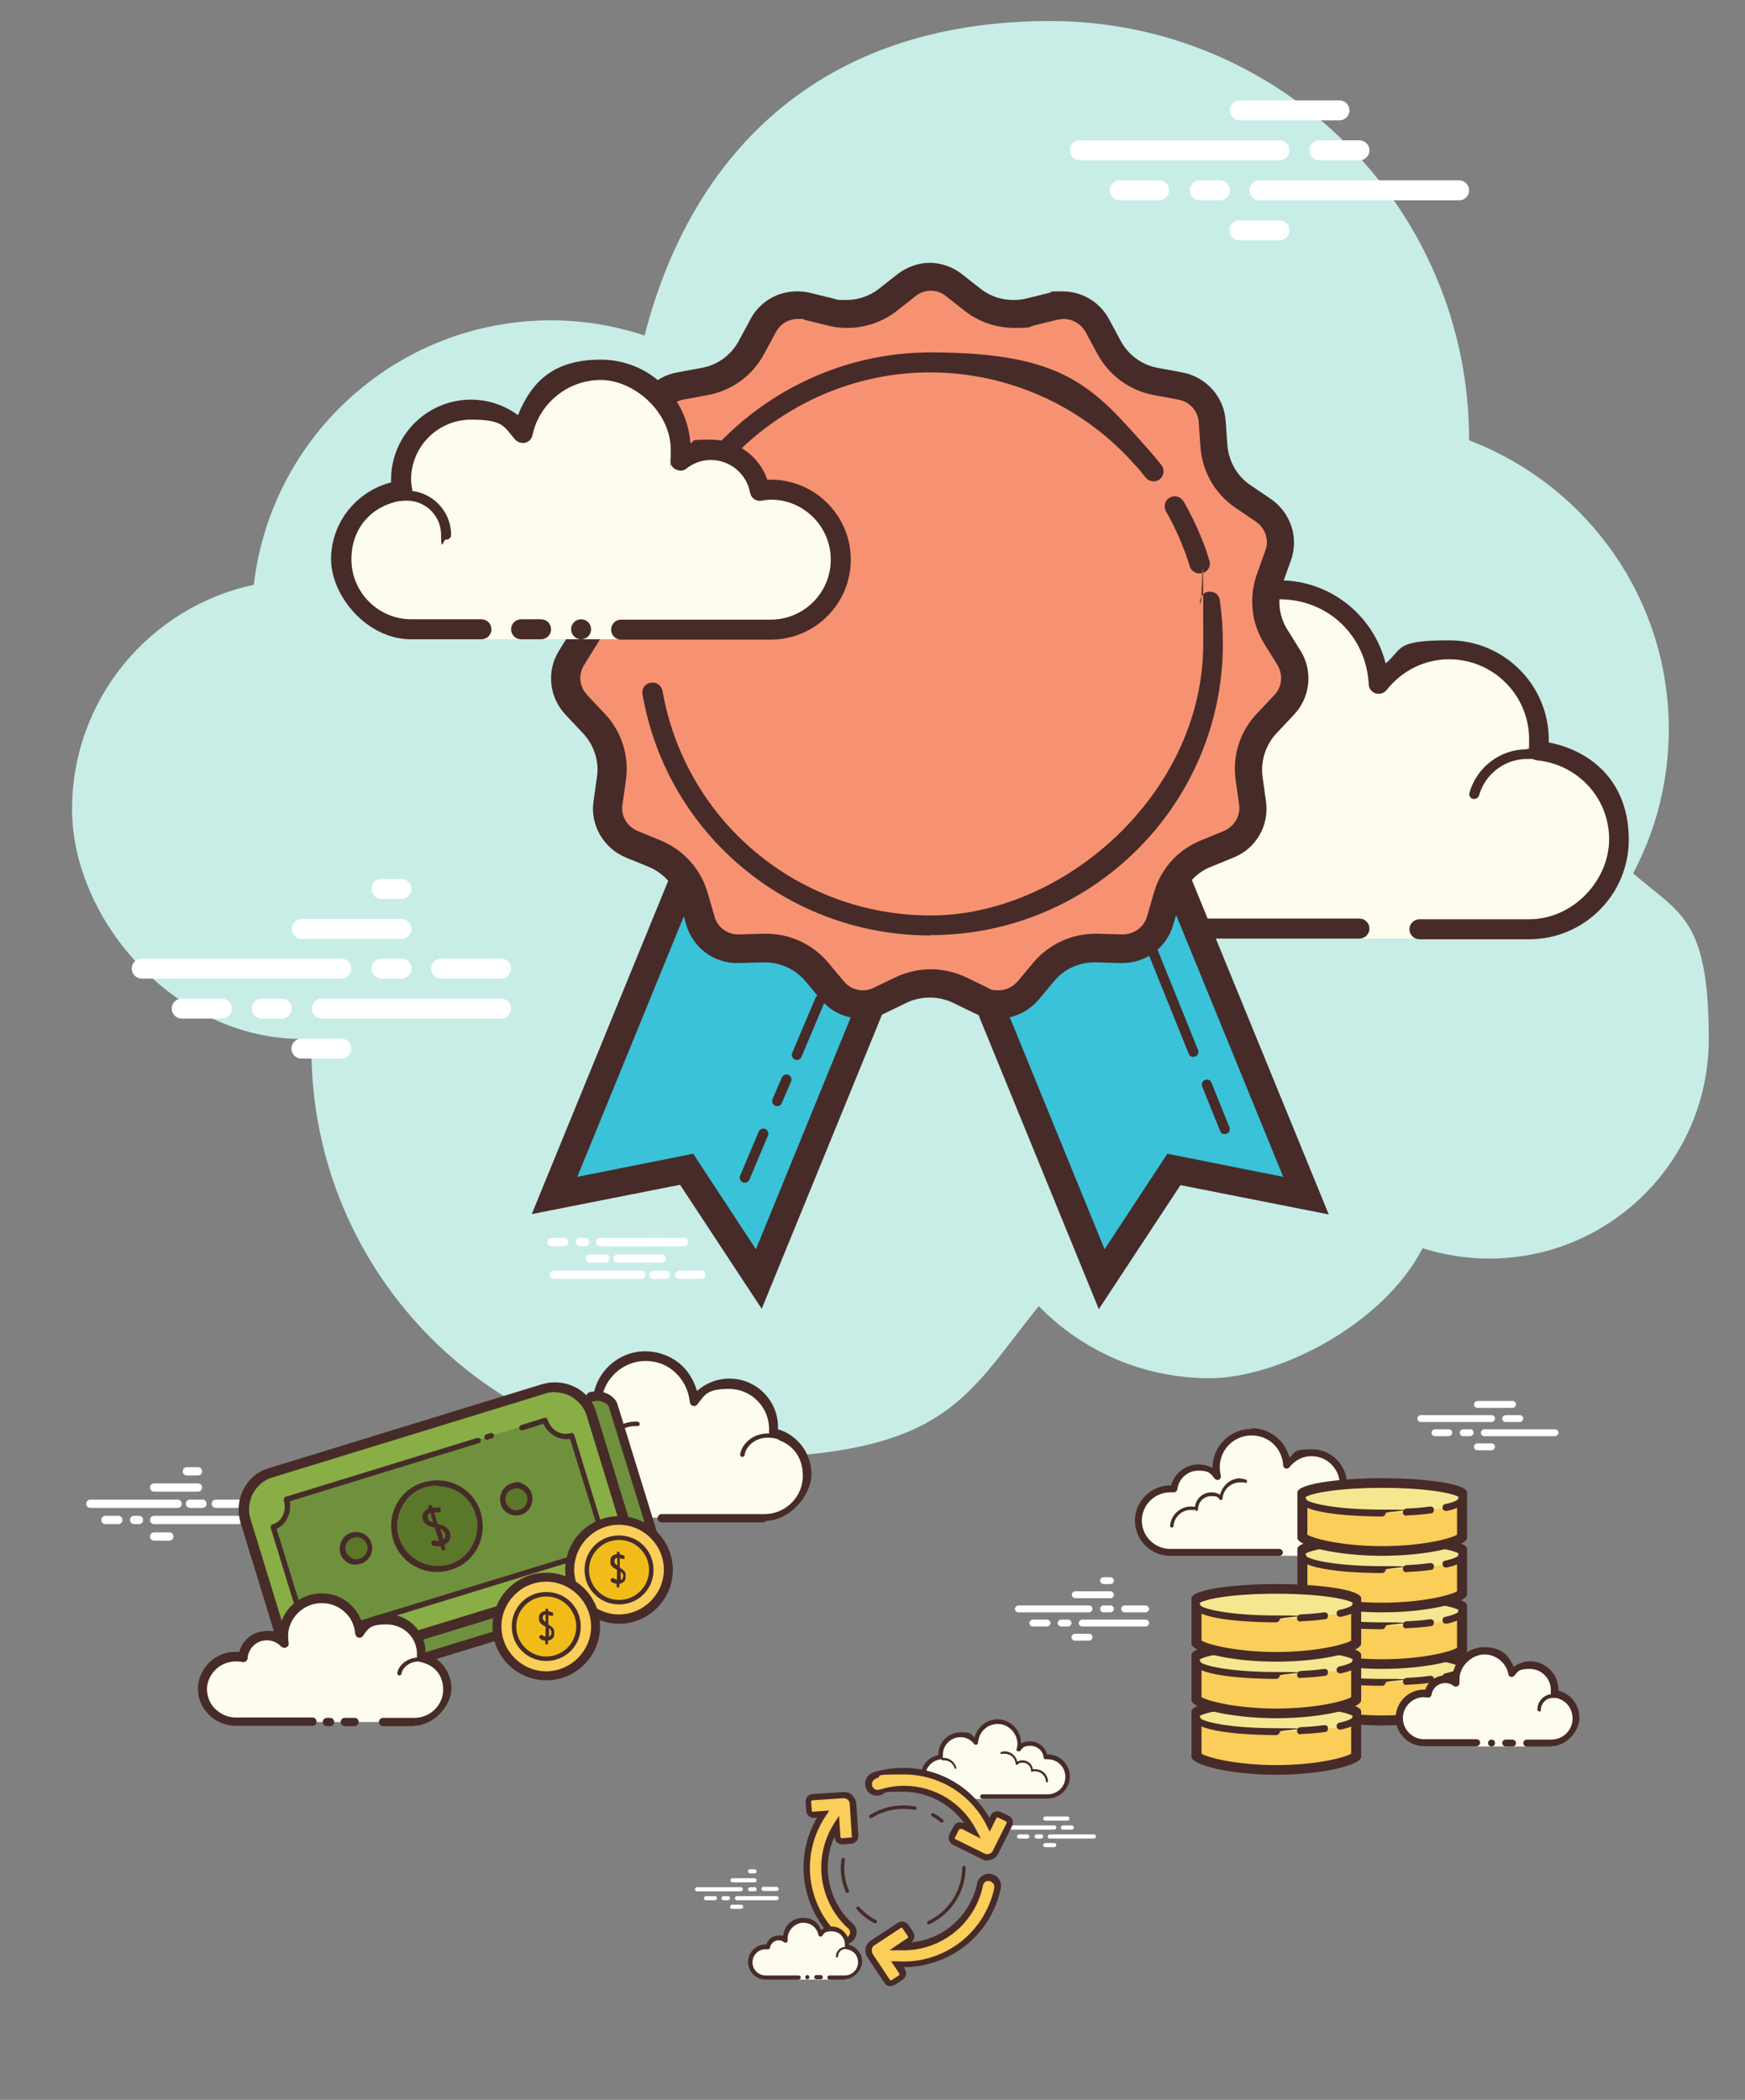 <?xml version="1.0" encoding="UTF-8"?>
<svg id="Layer_1" xmlns="http://www.w3.org/2000/svg" version="1.1" viewBox="0 0 506 609">
  <rect x="0" y="0" width="506" height="609" fill="#808080" stroke="none"/>
  <!-- Generator: Adobe Illustrator 30.0.0, SVG Export Plug-In . SVG Version: 2.1.1 Build 123)  -->
  <g>
    <path d="M473.6,253.2c6.6-12.5,10.3-26.7,10.3-41.7,0-38.3-24.1-70.9-57.9-83.8,0,0,0,0,0-.1,0-67.1-54.4-121.5-121.5-121.5s-104.1,38.8-117.6,91.2c-8.5-2.8-17.6-4.4-27.1-4.4-44.5,0-81.2,33.5-86.2,76.7-30.1,6.4-52.7,33.1-52.7,65.1s29.8,66.6,66.6,66.6,2,0,3-.1c0,1-.2,2-.2,3,0,65.5,53.1,118.7,118.7,118.7s70.5-17.2,92.2-44.1c12.6,12.9,30.1,20.9,49.6,20.9s50.2-15.3,61.7-37.7c6.1,1.9,12.6,3,19.3,3,35.2,0,63.7-28.5,63.7-63.7s-8.5-36.3-21.9-48Z" fill="#c7ede6"/>
    <path d="M394.2,269.3v2.9h17.4v-2.9h31.8c14.4,0,26-11.7,26-26s-10.3-24.5-23.5-25.8c.1-1,.3-2.1.3-3.2,0-14.4-11.7-26-26-26s-15.6,4-20.4,10c-.8-15.3-13.3-27.4-28.8-27.4s-28.9,13-28.9,28.9.4,5,1.1,7.4c-3.7-4.5-9.3-7.4-15.6-7.4-10.3,0-18.7,7.7-20,17.7-1-.1-2.1-.3-3.2-.3-14.4,0-26,11.7-26,26s11.7,26,26,26h89.7Z" fill="#fdfcef"/>
    <path d="M371,168.1c-17.6,0-31.8,14.3-31.8,31.8v.3c-3.5-2.1-7.5-3.2-11.6-3.2-10.6,0-19.7,7.3-22.3,17.4-.3,0-.5,0-.8,0-16,0-28.9,13-28.9,28.9s13,28.9,28.9,28.9h89.7c1.6,0,2.9-1.3,2.9-2.9s-1.3-2.9-2.9-2.9h-89.7c-12.8,0-23.2-10.4-23.2-23.2s10.4-23.2,23.2-23.2,1.3,0,2,.2h.8c.1.1.2.1.4.1,1.4,0,2.7-1.1,2.9-2.5,1.1-8.6,8.5-15.2,17.1-15.2s10,2.3,13.3,6.4c.6.7,1.4,1.1,2.2,1.1s.9-.1,1.3-.3c1.2-.6,1.8-2,1.5-3.3-.7-2.5-1-4.6-1-6.7,0-14.4,11.7-26,26-26s25.2,10.8,25.9,24.7c0,1.2.9,2.2,2,2.6.3,0,.6.1.9.1.9,0,1.7-.4,2.3-1.1,4.5-5.7,11.1-8.9,18.1-8.9,12.8,0,23.2,10.4,23.2,23.2s0,1.3-.2,2v.8c-.2.8,0,1.6.5,2.2s1.2,1,2,1.1c11.9,1.2,20.9,11,20.9,22.9s-10.4,23.2-23.2,23.2h-31.8c-1.6,0-2.9,1.3-2.9,2.9s1.3,2.9,2.9,2.9h31.8c16,0,28.9-13,28.9-28.9s-9.8-25.5-23.2-28.2c0-.2,0-.5,0-.7,0-16-13-28.9-28.9-28.9s-13.3,2.4-18.4,6.7c-3.5-13.9-16-24.1-30.8-24.1h0Z" fill="#472b29"/>
    <path d="M362.4,208.6c-8.1,0-15.1,5.8-16.9,13.5-2.1-1.3-4.5-2-7-2-7,0-12.7,5.2-13.6,12-1.2-.3-2.3-.4-3.4-.4-8.8,0-16.3,6.9-16.9,15.8,0,.8.5,1.5,1.3,1.6h.1c.8,0,1.4-.6,1.4-1.3.5-7.4,6.7-13.1,14-13.1s2.7.2,4.3.7c.1,0,.3,0,.4,0,.3,0,.6-.1.9-.3.4-.3.6-.7.6-1.2,0-6,4.9-10.9,10.9-10.9s5.1,1,7.1,2.7c.3.2.6.4,1,.4s.4,0,.5-.1c.5-.2.9-.7.9-1.2.6-7.5,6.9-13.3,14.4-13.3s2.5.2,3.9.6c.1,0,.3,0,.4,0,.6,0,1.2-.4,1.4-1.1.2-.8-.2-1.6-1-1.8-1.7-.5-3.3-.7-4.7-.7h0ZM442.7,217.3c-7.7,0-14.5,5.2-16.6,12.6-.2.8.2,1.6,1,1.8.1,0,.3,0,.4,0,.6,0,1.2-.4,1.4-1.1,1.8-6.2,7.5-10.5,13.9-10.5s1.3,0,2,.2c0,0,.1,0,.2,0,.7,0,1.3-.5,1.4-1.3.1-.8-.4-1.5-1.2-1.6-.8-.1-1.6-.2-2.4-.2h0Z" fill="#472b29"/>
    <path d="M99,283.8h-57.9c-1.6,0-2.9-1.3-2.9-2.9s1.3-2.9,2.9-2.9h57.9c1.6,0,2.9,1.3,2.9,2.9s-1.3,2.9-2.9,2.9ZM116.4,283.8h-5.8c-1.6,0-2.9-1.3-2.9-2.9s1.3-2.9,2.9-2.9h5.8c1.6,0,2.9,1.3,2.9,2.9s-1.3,2.9-2.9,2.9ZM145.3,295.4h-52c-1.6,0-2.9-1.3-2.9-2.9s1.3-2.9,2.9-2.9h52c1.6,0,2.9,1.3,2.9,2.9s-1.3,2.9-2.9,2.9ZM81.7,295.4h-5.8c-1.6,0-2.9-1.3-2.9-2.9s1.3-2.9,2.9-2.9h5.8c1.6,0,2.9,1.3,2.9,2.9s-1.3,2.9-2.9,2.9ZM64.3,295.4h-11.6c-1.6,0-2.9-1.3-2.9-2.9s1.3-2.9,2.9-2.9h11.6c1.6,0,2.9,1.3,2.9,2.9s-1.3,2.9-2.9,2.9ZM99,307h-11.6c-1.6,0-2.9-1.3-2.9-2.9s1.3-2.9,2.9-2.9h11.6c1.6,0,2.9,1.3,2.9,2.9s-1.3,2.9-2.9,2.9ZM116.4,254.9h-5.8c-1.6,0-2.9,1.3-2.9,2.9s1.3,2.9,2.9,2.9h5.8c1.6,0,2.9-1.3,2.9-2.9s-1.3-2.9-2.9-2.9ZM116.4,266.5h-28.9c-1.6,0-2.9,1.3-2.9,2.9s1.3,2.9,2.9,2.9h28.9c1.6,0,2.9-1.3,2.9-2.9s-1.3-2.9-2.9-2.9ZM145.3,278h-17.4c-1.6,0-2.9,1.3-2.9,2.9s1.3,2.9,2.9,2.9h17.4c1.6,0,2.9-1.3,2.9-2.9s-1.3-2.9-2.9-2.9Z" fill="#fff"/>
    <path d="M371,46.5h-57.9c-1.6,0-2.9-1.3-2.9-2.9s1.3-2.9,2.9-2.9h57.9c1.6,0,2.9,1.3,2.9,2.9s-1.3,2.9-2.9,2.9ZM394.2,46.5h-11.6c-1.6,0-2.9-1.3-2.9-2.9s1.3-2.9,2.9-2.9h11.6c1.6,0,2.9,1.3,2.9,2.9s-1.3,2.9-2.9,2.9ZM423.1,58.1h-57.9c-1.6,0-2.9-1.3-2.9-2.9s1.3-2.9,2.9-2.9h57.9c1.6,0,2.9,1.3,2.9,2.9s-1.3,2.9-2.9,2.9ZM353.7,58.1h-5.8c-1.6,0-2.9-1.3-2.9-2.9s1.3-2.9,2.9-2.9h5.8c1.6,0,2.9,1.3,2.9,2.9s-1.3,2.9-2.9,2.9ZM336.1,58.1h-11.4c-1.6,0-2.9-1.3-2.9-2.9s1.3-2.9,2.9-2.9h11.4c1.6,0,2.9,1.3,2.9,2.9s-1.3,2.9-2.9,2.9ZM388.4,34.9h-28.9c-1.6,0-2.9-1.3-2.9-2.9s1.3-2.9,2.9-2.9h28.9c1.6,0,2.9,1.3,2.9,2.9s-1.3,2.9-2.9,2.9ZM371,69.7h-11.6c-1.6,0-2.9-1.3-2.9-2.9s1.3-2.9,2.9-2.9h11.6c1.6,0,2.9,1.3,2.9,2.9s-1.3,2.9-2.9,2.9Z" fill="#fff"/>
    <g>
      <path d="M220,371l-21-31.8-38.3,7.6,46.8-114.4,59.2,24.2-46.8,114.4Z" fill="#39c2d8"/>
      <path d="M220.9,379.6l-23.7-36-43,8.5,51.2-125.1,66.7,27.3-51.2,125.2ZM201,334.6l18.2,27.7,42.3-103.5-51.7-21.2-42.4,103.7,33.6-6.7Z" fill="#472b29"/>
      <path d="M319.5,371l21-31.8,38.3,7.6-46.8-114.4-59.2,24.2,46.8,114.4Z" fill="#39c2d8"/>
      <path d="M318.6,379.6l-51.2-125.2,66.7-27.3,51.2,125.1-43-8.5-23.7,36ZM278,258.8l42.3,103.5,18.2-27.7,33.6,6.7-42.4-103.7-51.7,21.2Z" fill="#472b29"/>
      <path d="M289.5,291c-1.7,0-3.4-.4-4.9-1.1l-6.4-3.1c-2.6-1.3-5.5-1.9-8.5-1.9s-5.8.7-8.4,1.9l-6.4,3.1c-1.5.7-3.2,1.1-4.9,1.1-3.3,0-6.5-1.5-8.6-4l-4.6-5.5c-3.7-4.4-9.1-6.9-14.8-6.9,0,0-7.8.2-7.8.2-5.3,0-9.8-3.3-11.2-8.1l-2-6.9c-1.7-5.7-5.8-10.3-11.3-12.5l-6.6-2.7c-4.8-1.9-7.6-6.9-6.9-12l1-7.1c.8-5.9-1.1-11.8-5.2-16.1l-4.9-5.2c-3.6-3.7-4.2-9.4-1.4-13.8l3.8-6.1c3.1-5.1,3.8-11.2,1.8-16.8l-2.4-6.7c-1.7-4.9,0-10.3,4.3-13.2l5.9-4c4.9-3.4,8-8.7,8.4-14.6l.5-7.1c.4-5.1,4.2-9.4,9.3-10.3l7-1.3c5.9-1.1,10.9-4.7,13.7-9.9l3.4-6.3c2-3.7,5.8-5.9,9.9-5.9s1.8.1,2.7.3l6.9,1.7c1.5.4,3.1.6,4.6.6,4.3,0,8.5-1.4,11.9-4.1l5.6-4.4c2-1.6,4.4-2.4,6.9-2.4s4.9.8,6.9,2.4l5.6,4.4c3.4,2.6,7.6,4.1,11.9,4.1s3.1-.2,4.6-.6l6.9-1.7c.9-.2,1.8-.3,2.7-.3,4.2,0,8,2.3,9.9,5.9l3.4,6.3c2.8,5.3,7.8,8.9,13.7,9.9l7,1.3c5.1.9,8.9,5.1,9.3,10.3l.5,7.1c.4,5.9,3.5,11.3,8.4,14.6l5.9,4c4.3,2.9,6,8.3,4.3,13.2l-2.4,6.7c-2,5.6-1.4,11.7,1.8,16.8l3.8,6.1c2.7,4.4,2.1,10-1.4,13.8l-4.9,5.2c-4.1,4.3-6,10.2-5.2,16.1l1,7.1c.7,5.1-2.1,10-6.9,12l-6.6,2.7c-5.5,2.3-9.6,6.8-11.3,12.5l-2,6.9c-1.4,4.8-5.9,8.1-10.8,8.1l-8.1-.2c-5.7,0-11.1,2.5-14.8,6.9l-4.6,5.4c-2.2,2.5-5.3,4-8.6,4Z" fill="#f69272"/>
      <path d="M269.8,84.3c1.6,0,3.2.5,4.4,1.5l5.6,4.4c4.1,3.2,9.2,4.9,14.4,4.9s3.8-.2,5.6-.7l6.9-1.7c.6-.1,1.2-.2,1.7-.2,2.7,0,5.1,1.5,6.4,3.8l3.4,6.3c3.4,6.3,9.4,10.7,16.5,12l7,1.3c3.3.6,5.7,3.3,5.9,6.6l.5,7.1c.5,7.2,4.2,13.6,10.2,17.7l5.9,4c2.7,1.9,3.9,5.3,2.7,8.4l-2.4,6.7c-2.4,6.8-1.7,14.2,2.1,20.3l3.8,6.1c1.7,2.8,1.4,6.4-.9,8.8l-4.9,5.2c-5,5.2-7.3,12.3-6.3,19.4l1,7.1c.5,3.3-1.4,6.4-4.4,7.7l-6.6,2.7c-6.7,2.7-11.7,8.2-13.7,15.2l-2,6.9c-.9,3.1-3.7,5.2-7.2,5.2h0l-7.1-.2h-.7c-6.9,0-13.4,3-17.9,8.3l-4.6,5.5c-1.4,1.6-3.4,2.6-5.5,2.6s-2.2-.2-3.1-.7l-6.4-3.1c-3.2-1.5-6.7-2.3-10.2-2.3s-7,.8-10.2,2.3l-6.4,3.1c-1,.5-2,.7-3.1.7-2.1,0-4.1-.9-5.5-2.6l-4.6-5.5c-4.5-5.3-11-8.3-17.9-8.3h-.7s-7.4.2-7.4.2c-3.2,0-6.1-2.1-6.9-5.2l-2-6.9c-2-6.9-7-12.4-13.7-15.2l-6.6-2.7c-3.1-1.3-4.9-4.4-4.4-7.7l1-7.1c1-7.1-1.3-14.2-6.3-19.4l-4.9-5.2c-2.3-2.4-2.7-6-.9-8.8l3.8-6.1c3.8-6.1,4.6-13.5,2.1-20.3l-2.4-6.7c-1.1-3.1,0-6.6,2.7-8.4l5.9-4c6-4.1,9.7-10.5,10.2-17.7l.5-7.1c.2-3.3,2.7-6,5.9-6.6l7-1.3c7.1-1.3,13.1-5.6,16.5-12l3.4-6.3c1.3-2.4,3.7-3.8,6.4-3.8s1.2,0,1.7.2l6.9,1.7c1.8.5,3.7.7,5.6.7,5.2,0,10.3-1.7,14.4-4.9l5.6-4.4c1.3-1,2.8-1.5,4.4-1.5M269.8,76.2c-3.3,0-6.6,1.1-9.4,3.2l-5.6,4.4c-2.7,2.1-6,3.2-9.4,3.2s-2.4-.1-3.7-.4l-6.9-1.7c-1.2-.3-2.4-.4-3.7-.4-5.6,0-10.8,3-13.5,8.1l-3.4,6.3c-2.2,4.1-6.2,7-10.8,7.8l-7,1.3c-6.9,1.2-12.1,7-12.6,14l-.5,7.1c-.3,4.7-2.8,8.9-6.7,11.6l-5.9,4c-5.8,3.9-8.2,11.3-5.8,17.9l2.4,6.7c1.6,4.4,1.1,9.3-1.4,13.3l-3.8,6.1c-3.7,5.9-2.9,13.6,2,18.7l4.9,5.2c3.2,3.4,4.8,8.1,4.1,12.7l-1,7.1c-1,6.9,2.9,13.6,9.4,16.3l6.6,2.7c4.3,1.8,7.6,5.4,8.9,9.9l2,6.9c1.9,6.6,7.9,11.1,14.7,11.1s.3,0,.5,0l7.1-.2c.2,0,.3,0,.5,0,4.5,0,8.8,2,11.7,5.4l4.6,5.5c3,3.5,7.3,5.4,11.7,5.4s4.5-.5,6.7-1.5l6.4-3.1c2.1-1,4.4-1.5,6.7-1.5s4.6.5,6.7,1.5l6.4,3.1c2.1,1,4.4,1.5,6.7,1.5,4.4,0,8.7-1.9,11.7-5.4l4.6-5.5c2.9-3.5,7.2-5.4,11.7-5.4s.3,0,.5,0l7.1.2c.2,0,.3,0,.5,0,6.8,0,12.8-4.5,14.7-11.1l2-6.9c1.3-4.5,4.6-8.2,8.9-9.9l6.6-2.7c6.5-2.6,10.4-9.3,9.4-16.3l-1-7.1c-.6-4.6.9-9.3,4.1-12.7l4.9-5.2c4.9-5.1,5.7-12.8,2-18.7l-3.8-6.1c-2.5-4-3-8.9-1.4-13.3l2.4-6.7c2.4-6.6,0-13.9-5.8-17.9l-5.9-4c-3.9-2.6-6.3-6.9-6.7-11.6l-.5-7.1c-.5-7-5.7-12.7-12.6-14l-7-1.3c-4.6-.8-8.6-3.7-10.8-7.8l-3.4-6.3c-2.7-5.1-8-8.1-13.5-8.1s-2.4.1-3.7.4l-6.9,1.7c-1.2.3-2.4.4-3.7.4-3.4,0-6.7-1.1-9.4-3.2l-5.6-4.4c-2.7-2.1-6.1-3.2-9.4-3.2h0Z" fill="#472b29"/>
      <path d="M347.8,166.3c-1.2,0-2.4-.8-2.8-2-.3-1.1-.7-2.3-1.1-3.4-1.6-4.4-3.5-8.6-5.8-12.6-.8-1.4-.3-3.2,1.1-4,1.4-.8,3.1-.3,4,1.1,2.5,4.3,4.6,8.9,6.3,13.5.4,1.2.8,2.4,1.2,3.7.5,1.5-.4,3.1-1.9,3.6-.3,0-.6.1-.8.1ZM189.8,172c-.2,0-.4,0-.6,0-1.6-.3-2.5-1.9-2.2-3.5,8.5-38.4,43.3-66.3,82.8-66.3s47.4,10.4,63.5,28.5c1.2,1.4,2.4,2.8,3.5,4.2,1,1.3.7,3.1-.5,4.1-1.3,1-3.1.7-4.1-.5-1-1.3-2.1-2.7-3.3-3.9-15-16.9-36.6-26.6-59.2-26.6-36.8,0-69.3,26-77.2,61.7-.3,1.3-1.5,2.3-2.8,2.3ZM269.8,271.3c-41.3,0-76.5-29.4-83.5-70-.3-1.6.8-3.1,2.4-3.3,1.6-.3,3.1.8,3.4,2.3,6.6,37.8,39.3,65.2,77.8,65.2s79-35.3,79-78.8-.3-7.9-.9-11.8c-.2-1.6.8-3.1,2.4-3.3,1.6-.2,3.1.8,3.3,2.4.6,4.2.9,8.4.9,12.7,0,46.6-38,84.5-84.8,84.5ZM355.1,328.9c-.6,0-1.1-.3-1.3-.9l-5.2-12.9c-.3-.7,0-1.6.8-1.9.8-.3,1.6,0,1.9.8l5.2,12.9c.3.7,0,1.6-.8,1.9-.2,0-.4.1-.5.1Z" fill="#472b29"/>
      <path d="M346,306.5c-.6,0-1.1-.3-1.3-.9l-12-29.7c-.3-.7,0-1.6.8-1.9.7-.3,1.6,0,1.9.8l12,29.7c.3.7,0,1.6-.8,1.9-.2,0-.4.1-.5.1Z" fill="#472b29"/>
      <path d="M216,343c-.2,0-.4,0-.6-.1-.7-.3-1.1-1.2-.8-1.9l5.4-12.8c.3-.7,1.2-1.1,1.9-.8.7.3,1.1,1.2.8,1.9l-5.4,12.8c-.2.6-.8.9-1.3.9Z" fill="#472b29"/>
      <path d="M225.4,320.8c-.2,0-.4,0-.6-.1-.7-.3-1.1-1.2-.8-1.9l2.7-6.3c.3-.7,1.2-1.1,1.9-.8.7.3,1.1,1.2.8,1.9l-2.7,6.3c-.2.6-.8.9-1.3.9Z" fill="#472b29"/>
      <path d="M231.1,307.4c-.2,0-.4,0-.6-.1-.7-.3-1.1-1.2-.8-1.9l6.8-16.1c.3-.7,1.2-1.1,1.9-.8.7.3,1.1,1.2.8,1.9l-6.8,16.1c-.2.6-.8.9-1.3.9Z" fill="#472b29"/>
    </g>
    <g>
      <path d="M139.5,182.5h-20.3c-11.2,0-20.3-9.1-20.3-20.3s7.7-18.7,17.7-20c-.2-1-.3-2.1-.3-3.2,0-11.2,9.1-20.3,20.3-20.3s11.3,2.6,15,6.7c2.2-10.5,11.5-18.3,22.6-18.3s23.2,10.4,23.2,23.2-.2,2.2-.3,3.2c2.5-2,5.6-3.2,9-3.2,7.1,0,13,5.1,14.2,11.9,1-.2,2.1-.3,3.2-.3,11.2,0,20.3,9.1,20.3,20.3s-9.1,20.3-20.3,20.3h-43.4v2.9h-40.5v-2.9Z" fill="#fdfcef"/>
      <path d="M129.4,156.5c.8,0,1.4-.6,1.4-1.4,0-7.1-5.8-12.8-12.8-12.8-.2,0-4.3,0-7.2.8-.8.2-1.2,1-1,1.8.2.8,1,1.2,1.8,1,2.6-.7,6.4-.7,6.4-.7,5.5,0,9.9,4.5,9.9,9.9s.6,1.4,1.4,1.4ZM168.5,179.6c-1.6,0-2.9,1.3-2.9,2.9s1.3,2.9,2.9,2.9,2.9-1.3,2.9-2.9-1.3-2.9-2.9-2.9Z" fill="#472b29"/>
      <path d="M119.3,185.4h20.3c1.6,0,2.9-1.3,2.9-2.9s-1.3-2.9-2.9-2.9h-20.3c-9.6,0-17.4-7.8-17.4-17.4s6.5-16,15.2-17.1c.8-.1,1.5-.5,1.9-1.1s.7-1.4.5-2.2c-.1-.9-.3-1.8-.3-2.7,0-9.6,7.8-17.4,17.4-17.4s9.5,2.1,12.8,5.8c.7.8,1.9,1.1,2.9.9,1.1-.3,1.9-1.1,2.1-2.2,2-9.3,10.3-16,19.8-16s20.3,9.1,20.3,20.3-.1,1.6-.2,2.4c-.2,1.2.4,2.5,1.4,3.1s2.3.7,3.2,0c2.1-1.7,4.6-2.6,7.2-2.6,5.6,0,10.4,4,11.4,9.5.3,1.5,1.7,2.6,3.3,2.3.9-.1,1.8-.3,2.7-.3,9.6,0,17.4,7.8,17.4,17.4s-7.8,17.4-17.4,17.4h-43.4c-1.6,0-2.9,1.3-2.9,2.9s1.3,2.9,2.9,2.9h43.4c12.8,0,23.2-10.4,23.2-23.2s-10.4-23.2-23.2-23.2-.7,0-1,0c-2.4-6.9-8.9-11.6-16.4-11.6s-4,.4-5.9,1c-1-13.5-12.2-24.2-26-24.2s-20.1,6.5-24,16.1c-3.9-2.9-8.7-4.5-13.6-4.5-12.8,0-23.2,10.4-23.2,23.2s0,.5,0,.8c-10.1,2.6-17.4,11.7-17.4,22.3s10.4,23.2,23.2,23.2Z" fill="#472b29"/>
      <path d="M151.1,179.6h5.8c1.6,0,2.9,1.3,2.9,2.9s-1.3,2.9-2.9,2.9h-5.8c-1.6,0-2.9-1.3-2.9-2.9s1.3-2.9,2.9-2.9Z" fill="#472b29"/>
    </g>
  </g>
  <g>
    <path d="M192,440.1h29.8c6.8,0,12.3-5.6,12.3-12.4s-4.2-11-9.8-12.1c0-.5.1-1,.1-1.6,0-7-5.7-12.8-12.8-12.8s-7.9,2-10.2,5.1c-.6-7.9-7.7-14-15.8-12.9-6,.7-11,5.4-12.1,11.4-.3,1.9-.3,3.7,0,5.5-1.7-1.8-3.9-2.8-6.5-2.8-4.7,0-8.5,3.6-8.8,8.3-2.2-.5-4.4-.4-6.8.5-4.7,1.8-8,6.1-8.2,11.1-.3,7,5.4,12.8,12.3,12.8h28.4" fill="#fdfcef"/>
    <path d="M221.7,441.5h-29.8c-.7,0-1.2-.5-1.2-1.2s.5-1.2,1.2-1.2h29.8c6.1,0,11.1-5,11.1-11.1s-3.7-9.8-8.8-10.9c-.6-.1-1-.7-1-1.3v-1.4c0-6.4-5.2-11.6-11.6-11.6s-7,1.7-9.2,4.5c-.3.4-.8.6-1.3.4-.5-.1-.8-.6-.9-1.1-.3-3.5-2-6.7-4.7-9s-6.2-3.2-9.7-2.8c-5.5.7-10,5-11,10.3-.3,1.7-.3,3.4,0,5.1.1.5-.2,1.1-.6,1.3-.5.3-1.1.1-1.6-.3-1.4-1.6-3.4-2.4-5.6-2.4-3.9,0-7.2,3.1-7.5,7,0,.4-.2.7-.5.9-.3.2-.7.3-1,.2-2.2-.5-4.1-.3-6.1.4-4.2,1.6-7.1,5.6-7.3,9.9-.1,3.1.9,5.9,3.1,8.2,2.1,2.2,5,3.4,8,3.4h28.4c.7,0,1.2.5,1.2,1.2s-.5,1.2-1.2,1.2h-28.5c-3.7,0-7.2-1.4-9.8-4.1s-3.9-6.2-3.8-10c.2-5.4,3.8-10.2,9-12.2,2.1-.7,4.1-1,6.2-.7.9-4.7,5.1-8.1,9.8-8.1s3.4.4,5,1.2c0-.9,0-2,.3-2.9,1.2-6.5,6.6-11.6,13.1-12.4,4.2-.5,8.4.7,11.7,3.3,2.6,2.1,4.3,5,5.2,8.1,2.6-2.3,5.9-3.6,9.4-3.6,7.8,0,14.1,6.3,14.1,14.1s0,.4,0,.6c5.7,1.7,9.7,7,9.7,13s-6.1,13.6-13.6,13.6l.3.2Z" fill="#472b29"/>
    <path d="M184.9,412.9c-4.5-.3-8.5,2.9-8.8,7v1.6c-.9-1-2.2-1.7-3.7-1.8-2.8-.2-5.1,1.7-5.5,4.1-.5-.1-1-.2-1.6-.3-4-.3-7.4,2.5-7.7,6.2" fill="#fdfcef"/>
    <path d="M157.7,430.4h0c-.3,0-.6-.3-.6-.7.3-4,4-7,8.4-6.7.3,0,.7,0,1,.1.7-2.5,3.2-4.1,6-3.9,1,0,2.1.4,2.9.9h0c.3-4.7,4.5-8.1,9.5-7.8.3,0,.6.3.6.7s-.3.6-.7.6c-4.2-.3-7.9,2.6-8.1,6.5v1.4c0,.3-.1.5-.3.6s-.5,0-.7-.1c-.8-.9-2-1.4-3.2-1.6-2.4-.1-4.4,1.4-4.8,3.5,0,.2-.1.3-.3.4-.1,0-.3.1-.5,0-.5-.1-.9-.2-1.4-.2-3.6-.2-6.8,2.3-7,5.6,0,.3-.3.6-.6.6h-.1Z" fill="#472b29"/>
    <path d="M226.8,417.2c-4.3-2.1-9.3-.6-11.1,3.2-.2.5-.4.9-.5,1.4" fill="#fdfcef"/>
    <path d="M215.2,422.5h-.1c-.3,0-.5-.4-.5-.7.1-.5.3-1,.5-1.6,2-4.1,7.3-5.7,11.9-3.5.3.1.4.5.3.8-.1.3-.5.4-.8.3-3.9-1.9-8.6-.6-10.2,2.9-.2.4-.3.8-.4,1.3,0,.3-.3.5-.6.5h0Z" fill="#472b29"/>
    <path d="M51.5,437.3h-25.3c-.7,0-1.2-.5-1.2-1.2s.5-1.2,1.2-1.2h25.3c.7,0,1.2.5,1.2,1.2s-.5,1.2-1.2,1.2ZM58.7,437.3h-3.6c-.7,0-1.2-.5-1.2-1.2s.5-1.2,1.2-1.2h3.6c.7,0,1.2.5,1.2,1.2s-.5,1.2-1.2,1.2ZM69,437.3h-6.4c-.7,0-1.2-.5-1.2-1.2s.5-1.2,1.2-1.2h6.4c.7,0,1.2.5,1.2,1.2s-.5,1.2-1.2,1.2ZM69,442h-24.3c-.7,0-1.2-.5-1.2-1.2s.5-1.2,1.2-1.2h24.3c.7,0,1.2.5,1.2,1.2s-.5,1.2-1.2,1.2ZM40.3,442h-1.4c-.7,0-1.2-.5-1.2-1.2s.5-1.2,1.2-1.2h1.4c.7,0,1.2.5,1.2,1.2s-.5,1.2-1.2,1.2ZM34.3,442h-3.7c-.7,0-1.2-.5-1.2-1.2s.5-1.2,1.2-1.2h3.7c.7,0,1.2.5,1.2,1.2s-.5,1.2-1.2,1.2ZM57.4,432.6h-12.7c-.7,0-1.2-.5-1.2-1.2s.5-1.2,1.2-1.2h12.7c.7,0,1.2.5,1.2,1.2s-.5,1.2-1.2,1.2ZM57.4,427.9h-3.2c-.7,0-1.2-.5-1.2-1.2s.5-1.2,1.2-1.2h3.2c.7,0,1.2.5,1.2,1.2s-.5,1.2-1.2,1.2ZM49.1,446.8h-4.4c-.7,0-1.2-.5-1.2-1.2s.5-1.2,1.2-1.2h4.4c.7,0,1.2.5,1.2,1.2s-.5,1.2-1.2,1.2ZM185.9,370.9h-25.3c-.7,0-1.2-.5-1.2-1.2s.5-1.2,1.2-1.2h25.3c.7,0,1.2.5,1.2,1.2s-.5,1.2-1.2,1.2ZM193.1,370.9h-3.6c-.7,0-1.2-.5-1.2-1.2s.5-1.2,1.2-1.2h3.6c.7,0,1.2.5,1.2,1.2s-.5,1.2-1.2,1.2ZM203.4,370.9h-6.4c-.7,0-1.2-.5-1.2-1.2s.5-1.2,1.2-1.2h6.4c.7,0,1.2.5,1.2,1.2s-.5,1.2-1.2,1.2ZM198.3,361.4h-24.3c-.7,0-1.2-.5-1.2-1.2s.5-1.2,1.2-1.2h24.3c.7,0,1.2.5,1.2,1.2s-.5,1.2-1.2,1.2ZM169.6,361.4h-1.4c-.7,0-1.2-.5-1.2-1.2s.5-1.2,1.2-1.2h1.4c.7,0,1.2.5,1.2,1.2s-.5,1.2-1.2,1.2ZM163.6,361.4h-3.7c-.7,0-1.2-.5-1.2-1.2s.5-1.2,1.2-1.2h3.7c.7,0,1.2.5,1.2,1.2s-.5,1.2-1.2,1.2ZM191.8,366.2h-12.7c-.7,0-1.2-.5-1.2-1.2s.5-1.2,1.2-1.2h12.7c.7,0,1.2.5,1.2,1.2s-.5,1.2-1.2,1.2Z" fill="#fff"/>
    <path d="M191.8,361.4h-3.2c-.7,0-1.2-.5-1.2-1.2s.5-1.2,1.2-1.2h3.2c.7,0,1.2.5,1.2,1.2s-.5,1.2-1.2,1.2ZM175.5,366.2h-4.4c-.7,0-1.2-.5-1.2-1.2s.5-1.2,1.2-1.2h4.4c.7,0,1.2.5,1.2,1.2s-.5,1.2-1.2,1.2Z" fill="#fff"/>
    <path d="M171.3,405.1c2.8-.8,5.9.7,6.3,2.4l14,45.3c1.2,4-.4,7-3.2,7.9l-90.3,27.7c-1.7.5-3.4.2-4.7-.7" fill="#6f913d"/>
    <path d="M96.6,490c-1.3,0-2.7-.4-3.9-1.2-.6-.4-.8-1.3-.3-2,.4-.6,1.3-.8,2-.3,1,.7,2.3.9,3.5.5l90.3-27.7c1-.3,1.9-1,2.3-2,.5-1.1.5-2.6,0-4.1l-14-45.3c-.2-.8-2.4-2.2-4.7-1.4-.7.2-1.6-.2-1.8-.9-.2-.7.2-1.6.9-1.8,3.6-1.1,7.3.9,8.1,3.3l14,45.3c.7,2.3.6,4.3-.1,6.1-.7,1.8-2.2,3-4,3.5l-90.3,27.7c-.6.2-1.3.3-2,.3Z" fill="#472b29"/>
    <path d="M174.8,457.9l-79.4,24.4c-5.8,1.8-12-1.4-13.8-7.2l-10.5-34.2c-1.8-5.8,1.4-12,7.2-13.8l79.4-24.4c5.8-1.8,12,1.4,13.8,7.2l10.5,34.2c1.8,5.8-1.4,12-7.2,13.8Z" fill="#88ae45"/>
    <path d="M92.2,484.4c-5.4,0-10.3-3.4-12-8.8l-10.5-34.2c-.9-3.2-.6-6.5.9-9.5,1.6-3,4.1-5.2,7.3-6.1l79.4-24.4c3.2-.9,6.5-.6,9.5.9s5.2,4.1,6.1,7.3l10.5,34.2c2.1,6.6-1.7,13.5-8.3,15.6l-79.4,24.4c-1.2.4-2.5.5-3.6.5h0ZM161.1,403.7c-.9,0-1.9.1-2.8.4l-79.4,24.4c-2.4.7-4.3,2.4-5.6,4.7-1.1,2.3-1.4,4.8-.7,7.2l10.5,34.2c1.6,5,6.8,7.8,11.8,6.3l79.4-24.4h0c5-1.6,7.8-6.8,6.3-11.8l-10.5-34.2c-.7-2.4-2.4-4.3-4.7-5.6-1.3-.7-2.9-1.1-4.4-1.1h.1Z" fill="#472b29"/>
    <path d="M138.9,417.5l-55.6,17.1c1,3.4-.7,7-3.9,8.1l8.1,26.4c3.2-1,6.7,1,7.8,4.4l75-23.1c-1-3.4.7-7,3.9-8.1l-8.1-26.4h0c-3.2,1-6.7-1-7.8-4.4l-6.7,2.1" fill="#6f913d"/>
    <path d="M95.1,474.4h-.4c-.2,0-.3-.3-.4-.5-.4-1.4-1.4-2.7-2.7-3.4-1.2-.7-2.7-.9-4-.5h-.6c-.2,0-.3-.3-.4-.5l-8.1-26.4c-.1-.4.1-.9.5-1,2.8-.8,4.2-4,3.3-7-.1-.4.1-.9.5-1l55.6-17.1c.4-.1.9.1,1,.5s-.1.9-.5,1l-54.9,16.9c.6,3.3-.9,6.6-3.8,8l7.7,24.9c1.6-.3,3.1,0,4.5.8s2.5,2.1,3.2,3.6l73.5-22.5c-.3-1.7-.1-3.3.6-4.8.7-1.4,1.9-2.6,3.3-3.2l-7.7-24.9c-3.1.5-6.3-1.3-7.7-4.4l-6,1.9c-.4.1-.9-.1-1-.5s.1-.9.5-1l6.7-2.1c.4-.1.9.1,1,.5.9,3,3.9,4.8,6.7,3.9.4-.1.9.1,1,.5l8.1,26.4v.6c0,.2-.3.3-.5.4-1.3.4-2.4,1.3-3.1,2.7-.6,1.3-.7,2.9-.3,4.3v.6c0,.2-.3.3-.5.4l-75,23.1h-.3Z" fill="#472b29"/>
    <path d="M141.3,417.6c-.3,0-.7-.2-.8-.6s.1-.9.5-1l1.2-.4c.4-.1.9.1,1,.5s-.1.9-.5,1l-1.2.4h-.2Z" fill="#472b29"/>
    <path d="M122.9,430.6c-6.6,2.1-10.2,9-8.3,15.6,2.1,6.6,9,10.2,15.6,8.3h0c6.6-2.1,10.2-9,8.3-15.6-2.1-6.6-9-10.2-15.6-8.3h0Z" fill="#5b7729"/>
    <path d="M126.7,455.9c-5.7,0-11-3.7-12.7-9.4-1-3.4-.7-7,.9-10.1s4.4-5.5,7.9-6.5,7-.7,10.1.9,5.5,4.4,6.5,7.9.7,7-.9,10.1-4.4,5.5-7.9,6.5c-1.2.4-2.6.6-3.9.6ZM126.7,430.8c-1.1,0-2.3.2-3.4.5-3,.9-5.4,2.9-6.8,5.7s-1.8,5.9-.8,8.9c1.9,6.1,8.4,9.6,14.6,7.8,3-.9,5.4-2.9,6.8-5.7s1.8-5.9.8-8.9h0c-.9-3-2.9-5.4-5.7-6.8-1.8-.9-3.5-1.3-5.5-1.3h0Z" fill="#472b29"/>
    <path d="M102,445.3c-2.1.6-3.2,2.8-2.6,5,.6,2.2,2.8,3.2,5,2.6s3.2-2.8,2.6-5-2.8-3.2-5-2.6h0Z" fill="#5b7729"/>
    <path d="M103.2,453.8c-.7,0-1.6-.2-2.2-.5-1.1-.6-2-1.6-2.3-2.8-.7-2.5.6-5.2,3.1-6,1.2-.4,2.5-.2,3.6.3,1.1.6,2,1.6,2.3,2.8.4,1.2.2,2.5-.3,3.6-.6,1.1-1.6,2-2.8,2.3-.4.1-.9.2-1.4.2h0ZM103.3,445.9c-.3,0-.6,0-.9.1-1.7.5-2.6,2.3-2.1,3.9.2.8.8,1.4,1.6,1.9s1.6.5,2.4.2c.8-.2,1.4-.8,1.9-1.6s.5-1.6.2-2.4h0c-.2-.8-.8-1.4-1.6-1.9-.4-.2-.9-.4-1.4-.4h0Z" fill="#472b29"/>
    <path d="M148.5,431c-2.1.6-3.2,2.8-2.6,5s2.8,3.2,5,2.6,3.2-2.8,2.6-5c-.6-2.1-2.8-3.2-5-2.6Z" fill="#5b7729"/>
    <path d="M149.7,439.5c-.7,0-1.6-.2-2.2-.5-1.1-.6-2-1.6-2.3-2.8-.7-2.5.6-5.2,3.1-6s2.5-.2,3.6.3c1.1.6,2,1.6,2.3,2.8h0c.7,2.5-.6,5.2-3.1,6-.4.1-.9.2-1.4.2ZM149.7,431.7c-.3,0-.6,0-.9.1-1.7.5-2.6,2.3-2.1,3.9.2.8.8,1.4,1.6,1.9s1.6.5,2.4.2c1.7-.5,2.6-2.3,2.1-3.9h0c-.2-.8-.8-1.4-1.6-1.9-.4-.2-.9-.4-1.4-.4h0Z" fill="#472b29"/>
    <path d="M179.5,441c-7.9,0-14.3,6.4-14.3,14.3s6.4,14.3,14.3,14.3h0c7.9,0,14.3-6.4,14.3-14.3s-6.4-14.3-14.3-14.3Z" fill="#fbcd59"/>
    <path d="M179.5,470.9c-8.6,0-15.6-7-15.6-15.6s7-15.6,15.6-15.6,15.6,7,15.6,15.6-7,15.6-15.6,15.6ZM179.5,442.2c-7.2,0-13,5.9-13,13s5.9,13,13,13,13-5.9,13-13-5.9-13-13-13Z" fill="#472b29"/>
    <path d="M179.5,445.9c-5.2,0-9.3,4.1-9.3,9.3s4.1,9.3,9.3,9.3h0c5.2,0,9.3-4.1,9.3-9.3s-4.1-9.3-9.3-9.3h0Z" fill="#f1bc19"/>
    <path d="M179.5,465.3c-5.5,0-10-4.4-10-10s4.4-10,10-10,10,4.4,10,10-4.4,10-10,10ZM179.5,446.6c-4.8,0-8.7,3.9-8.7,8.7s3.9,8.7,8.7,8.7,8.7-3.9,8.7-8.7-3.9-8.7-8.7-8.7Z" fill="#472b29"/>
    <path d="M158.4,457.4c-7.9,0-14.3,6.4-14.3,14.3s6.4,14.3,14.3,14.3h0c7.9,0,14.3-6.4,14.3-14.3s-6.4-14.3-14.3-14.3h0Z" fill="#fbcd59"/>
    <path d="M158.4,487.3c-8.6,0-15.6-7-15.6-15.6s7-15.6,15.6-15.6,15.6,7,15.6,15.6-7,15.6-15.6,15.6ZM158.4,458.7c-7.2,0-13,5.9-13,13s5.9,13,13,13,13-5.9,13-13-5.9-13-13-13Z" fill="#472b29"/>
    <path d="M158.4,462.4c-5.2,0-9.3,4.1-9.3,9.3s4.1,9.3,9.3,9.3h0c5.2,0,9.3-4.1,9.3-9.3s-4.1-9.3-9.3-9.3h0Z" fill="#f1bc19"/>
    <path d="M158.4,481.7c-5.5,0-10-4.4-10-10s4.4-10,10-10,10,4.4,10,10-4.4,10-10,10ZM158.4,463c-4.8,0-8.7,3.9-8.7,8.7s3.9,8.7,8.7,8.7,8.7-3.9,8.7-8.7-3.9-8.7-8.7-8.7Z" fill="#472b29"/>
    <path d="M157.2,474.2h0c.2.1.3.2.5.3.1,0,.3.1.5.2v-3h-.2c-.2-.2-.4-.3-.6-.4-.2-.1-.4-.3-.5-.4s-.3-.3-.4-.5-.2-.4-.2-.6v-.6c0-.3,0-.6.1-.8,0-.2.2-.4.4-.6s.4-.3.6-.4c.2,0,.5-.2.8-.2v-.6c0-.1.2-.1.3-.1h0c.3,0,.5.2.5.5v.3c.2,0,.3,0,.5.1s.4.1.6.2h0c.1,0,.2,0,.2.1,0,0,0,.1.1.3h0v.4s0,.1-.1.2h-.7c-.2,0-.4-.2-.6-.2v2.7h0c.5.3.9.6,1.2.9s.5.6.5,1v.8c0,.3,0,.5-.1.8,0,.2-.2.4-.4.6s-.4.3-.6.4c-.2.1-.5.2-.7.2v1s-.2.1-.3.1h0c-.2,0-.3,0-.4-.1s-.1-.2-.1-.4v-.6c-.3,0-.6-.1-.9-.2-.2-.1-.5-.3-.7-.4,0,0-.1-.1-.1-.2v-.2h0v-.2s0-.1.1-.2c0,0,.1-.1.2-.2s.1,0,.2,0h.2s.1,0,.2.1h-.1ZM157.7,470c.1.1.3.3.5.4v-2.2c-.2,0-.4.1-.6.3s-.2.3-.2.6,0,0,0,.1v.2c0,.2.1.4.3.5ZM159.6,472.6c-.1-.2-.3-.3-.4-.4v2.4c.2,0,.4-.2.5-.4.1-.2.2-.4.2-.6v-.4c0-.2-.1-.4-.3-.5h0ZM177.9,457.7h0c.2.1.3.2.5.3.1,0,.3.1.5.2v-3h-.2c-.2-.2-.4-.3-.6-.4-.2-.1-.4-.3-.5-.4s-.3-.3-.4-.5-.2-.4-.2-.6v-.6c0-.3,0-.6.1-.8,0-.2.2-.4.4-.6s.4-.3.6-.4c.2,0,.5-.2.8-.2v-.6c0-.1.2-.1.3-.1h0c.3,0,.5.2.5.5v.3c.2,0,.3,0,.5.1.2,0,.4.1.6.2h0c.1,0,.2,0,.2.1,0,0,0,.1.1.3h0v.4s0,.1-.1.2h-.7c-.2,0-.4-.2-.6-.2v2.7h0c.5.3.9.6,1.2.9s.5.6.5,1v.8c0,.3,0,.5-.1.8,0,.2-.2.4-.4.6s-.4.3-.6.4c-.2.1-.5.2-.7.2v1s-.2.1-.3.1h0c-.2,0-.3,0-.4-.1s-.1-.2-.1-.4v-.6c-.3,0-.6-.1-.9-.2-.2-.1-.5-.3-.7-.4,0,0-.1-.1-.1-.2v-.2h0v-.2s0-.1.1-.2.1-.1.2-.2.1,0,.2,0h.2s.1,0,.2.1h-.1ZM178.5,453.6c.1.1.3.3.5.4v-2.2c-.2,0-.4.1-.6.3-.2.1-.2.3-.2.6s0,0,0,.1v.2c0,.2.1.4.3.5ZM180.4,456.2c-.1-.2-.3-.3-.4-.4v2.4c.2,0,.4-.2.5-.4s.2-.4.2-.6v-.4c0-.2-.1-.4-.3-.5h0ZM125.8,446.7h.1c.3,0,.5.1.7.2h.7l-1.2-3.9h-.3c-.3-.1-.6-.2-.9-.3s-.6-.2-.8-.3c-.3-.1-.5-.3-.7-.5s-.4-.4-.5-.6c0-.1-.1-.2-.2-.3s0-.2-.1-.4c-.1-.4-.2-.7-.1-1s.1-.6.3-.9.4-.5.6-.7c.3-.2.6-.4.9-.5v-.3c-.2-.2-.2-.3-.1-.4,0-.1.2-.2.3-.3h0c.4-.1.7,0,.9.4v.3h2.2c.1,0,.2.2.2.3h0v.6s0,.2-.1.3c0,0-.1.1-.2.2h-1.6l1,3.4h0c.8.1,1.4.4,2,.6.5.3.8.6,1.1,1,.1.2.2.3.3.5s.1.3.2.5c.1.4.2.7.1,1.1,0,.3-.1.6-.3.9-.1.3-.3.5-.6.8s-.5.4-.9.6l.3.9v.4c0,.1-.1.2-.3.3h-.5c-.1,0-.3-.2-.3-.4l-.2-.8c-.4,0-.9.1-1.2,0-.4,0-.7-.1-1.1-.2-.1,0-.2,0-.2-.1s-.1-.1-.2-.2h0v-.6c0-.1,0-.2.1-.3s.1-.1.2-.2h.3s.2,0,.2.1h0v-.2ZM124.8,441.2c.2.1.5.2.8.3l-.8-2.8c-.3.2-.5.4-.7.6-.1.2-.2.5,0,.8v.4c.1.3.3.5.6.6h.1ZM128.4,443.7c-.2-.1-.5-.3-.7-.3l.9,3.1c.2-.2.4-.4.5-.7.1-.3.1-.6,0-.9v-.2s0-.1-.1-.2c-.1-.2-.3-.4-.6-.6h0Z" fill="#472b29"/>
    <path d="M111.1,499.4h9c5.4,0,9.6-4.2,9.6-9.4s-3.3-8.4-7.7-9.2v-1.2c0-5.4-4.4-9.8-10-9.8s-6.1,1.6-8,3.9c-.5-6-6-10.7-12.4-9.9-4.7.5-8.6,4.1-9.4,8.7-.3,1.4-.2,2.9,0,4.2-1.2-1.3-3.1-2.2-5.1-2.2-3.6,0-6.6,2.8-6.8,6.3-1.7-.3-3.5-.3-5.4.3-3.6,1.3-6.2,4.7-6.4,8.5-.2,5.4,4.2,9.8,9.6,9.8h22.2M94.8,499.4h.9" fill="#fdfcef"/>
    <path d="M120.1,500.6h-9c-.7,0-1.2-.5-1.2-1.2s.5-1.2,1.2-1.2h9c4.7,0,8.4-3.7,8.4-8.2s-2.8-7.2-6.6-8c-.6-.1-1-.7-1-1.4v-1c0-4.7-3.9-8.5-8.8-8.5s-5.3,1.2-6.9,3.4c-.3.4-.8.6-1.3.4-.5-.1-.8-.6-.9-1.1-.2-2.6-1.4-5-3.4-6.6-2.1-1.8-4.8-2.5-7.5-2.2-4.1.5-7.5,3.6-8.4,7.7-.2,1.2-.2,2.5,0,3.7.1.5-.1,1.1-.6,1.3-.5.3-1.1.2-1.6-.2-1-1.1-2.6-1.8-4.1-1.8-3,0-5.4,2.3-5.6,5.2,0,.4-.2.7-.5.9-.3.2-.6.3-1,.2-1.7-.3-3.1-.2-4.7.3-3.2,1.1-5.4,4.1-5.6,7.3,0,2.2.7,4.3,2.3,5.9,1.7,1.7,3.8,2.6,6.1,2.6h22.2c.7,0,1.2.5,1.2,1.2s-.5,1.2-1.2,1.2h-22.2c-3,0-5.9-1.2-8-3.4-2.1-2.1-3.1-4.9-3-7.8.2-4.2,3.1-8.1,7.2-9.6,1.6-.6,3.1-.7,4.8-.6.8-3.5,4.1-6.1,8-6.1s2.5.3,3.6.8c0-.6,0-1.2.2-1.9.9-5.1,5.3-9.1,10.5-9.7,3.4-.4,6.8.5,9.4,2.7,1.9,1.6,3.2,3.5,3.9,5.8,2-1.7,4.5-2.6,7.1-2.6,6.2,0,11.3,5,11.3,11.1s0,.2,0,.3c4.4,1.4,7.5,5.5,7.5,10.2s-4.9,10.8-11,10.8h.2ZM95.7,500.6h-.9c-.7,0-1.2-.5-1.2-1.2s.5-1.2,1.2-1.2h.9c.7,0,1.2.5,1.2,1.2s-.5,1.2-1.2,1.2Z" fill="#472b29"/>
    <path d="M115.8,485.9h-.1c-.3,0-.5-.4-.5-.7s.2-.8.4-1.2c1.6-3.1,5.8-4.2,9.4-2.6.3.1.4.5.3.8-.1.3-.5.4-.8.3-3-1.4-6.5-.5-7.8,2-.1.3-.2.6-.3.9,0,.3-.3.5-.6.5h0ZM102.8,500.6h-2.8c-.7,0-1.2-.5-1.2-1.2s.5-1.2,1.2-1.2h2.8c.7,0,1.2.5,1.2,1.2s-.5,1.2-1.2,1.2Z" fill="#472b29"/>
  </g>
  <g>
    <path d="M371.1,450.2v1h6.1v-1h11.3c5.1,0,9.2-4.1,9.2-9.2s-3.6-8.7-8.3-9.1c0-.4.1-.7.1-1.1,0-5.1-4.1-9.2-9.2-9.2s-5.5,1.4-7.2,3.6c-.3-5.4-4.7-9.7-10.2-9.7s-10.2,4.6-10.2,10.2.2,1.8.4,2.6c-1.3-1.6-3.3-2.6-5.5-2.6-3.6,0-6.6,2.7-7.1,6.3-.4,0-.7-.1-1.1-.1-5.1,0-9.2,4.1-9.2,9.2s4.1,9.2,9.2,9.2h31.7Z" fill="#fdfcef"/>
    <path d="M362.9,414.4c-6.2,0-11.3,5-11.3,11.3h0c-1.2-.6-2.6-1-4.1-1-3.7,0-7,2.6-7.9,6.1,0,0-.2,0-.3,0-5.6,0-10.2,4.6-10.2,10.2s4.6,10.2,10.2,10.2h31.7c.6,0,1-.5,1-1s-.5-1-1-1h-31.7c-4.5,0-8.2-3.7-8.2-8.2s3.7-8.2,8.2-8.2.5,0,.7,0h.3s0,0,.1,0c.5,0,.9-.4,1-.9.4-3.1,3-5.4,6.1-5.4s3.5.8,4.7,2.3c.2.2.5.4.8.4s.3,0,.5-.1c.4-.2.6-.7.5-1.2-.2-.9-.3-1.6-.3-2.4,0-5.1,4.1-9.2,9.2-9.2s8.9,3.8,9.2,8.7c0,.4.3.8.7.9.1,0,.2,0,.3,0,.3,0,.6-.1.8-.4,1.6-2,3.9-3.2,6.4-3.2,4.5,0,8.2,3.7,8.2,8.2s0,.5,0,.7v.3c0,.3,0,.5.2.8s.4.4.7.4c4.2.4,7.4,3.9,7.4,8.1s-3.7,8.2-8.2,8.2h-11.3c-.6,0-1,.5-1,1s.5,1,1,1h11.3c5.6,0,10.2-4.6,10.2-10.2s-3.5-9-8.2-10c0,0,0-.2,0-.3,0-5.6-4.6-10.2-10.2-10.2s-4.7.9-6.5,2.4c-1.2-4.9-5.7-8.5-10.9-8.5h0Z" fill="#472b29"/>
    <path d="M359.8,428.7c-2.9,0-5.3,2-6,4.8-.8-.5-1.6-.7-2.5-.7-2.5,0-4.5,1.8-4.8,4.2-.4,0-.8-.1-1.2-.1-3.1,0-5.8,2.5-6,5.6,0,.3.2.5.5.5h0c.3,0,.5-.2.5-.5.2-2.6,2.4-4.6,5-4.6s1,0,1.5.3c0,0,0,0,.1,0,.1,0,.2,0,.3-.1.1,0,.2-.3.2-.4,0-2.1,1.7-3.8,3.8-3.8s1.8.3,2.5,1c0,0,.2.1.3.1s.1,0,.2,0c.2,0,.3-.2.3-.4.2-2.6,2.4-4.7,5.1-4.7s.9,0,1.4.2c0,0,0,0,.1,0,.2,0,.4-.1.5-.4,0-.3,0-.6-.4-.6-.6-.2-1.2-.3-1.7-.3h0Z" fill="#472b29"/>
    <path d="M388.2,431.8c-2.7,0-5.1,1.8-5.9,4.5,0,.3,0,.6.4.6,0,0,0,0,.1,0,.2,0,.4-.1.5-.4.6-2.2,2.6-3.7,4.9-3.7s.5,0,.7,0c0,0,0,0,0,0,.2,0,.5-.2.5-.4,0-.3-.2-.5-.4-.6-.3,0-.6,0-.8,0h0Z" fill="#472b29"/>
    <path d="M315.8,467.6h-20.5c-.6,0-1-.5-1-1s.5-1,1-1h20.5c.6,0,1,.5,1,1s-.5,1-1,1Z" fill="#fff"/>
    <path d="M322,467.6h-2c-.6,0-1-.5-1-1s.5-1,1-1h2c.6,0,1,.5,1,1s-.5,1-1,1Z" fill="#fff"/>
    <path d="M332.2,471.7h-18.4c-.6,0-1-.5-1-1s.5-1,1-1h18.4c.6,0,1,.5,1,1s-.5,1-1,1Z" fill="#fff"/>
    <path d="M309.7,471.7h-2c-.6,0-1-.5-1-1s.5-1,1-1h2c.6,0,1,.5,1,1s-.5,1-1,1Z" fill="#fff"/>
    <path d="M303.6,471.7h-4.1c-.6,0-1-.5-1-1s.5-1,1-1h4.1c.6,0,1,.5,1,1s-.5,1-1,1Z" fill="#fff"/>
    <path d="M315.8,475.8h-4.1c-.6,0-1-.5-1-1s.5-1,1-1h4.1c.6,0,1,.5,1,1s-.5,1-1,1Z" fill="#fff"/>
    <path d="M322,457.4h-2c-.6,0-1,.5-1,1s.5,1,1,1h2c.6,0,1-.5,1-1s-.5-1-1-1Z" fill="#fff"/>
    <path d="M322,461.5h-10.2c-.6,0-1,.5-1,1s.5,1,1,1h10.2c.6,0,1-.5,1-1s-.5-1-1-1Z" fill="#fff"/>
    <path d="M332.2,465.6h-6.1c-.6,0-1,.5-1,1s.5,1,1,1h6.1c.6,0,1-.5,1-1s-.5-1-1-1Z" fill="#fff"/>
    <g>
      <path d="M432.5,412.4h-20.5c-.6,0-1-.5-1-1s.5-1,1-1h20.5c.6,0,1,.5,1,1s-.5,1-1,1Z" fill="#fff"/>
      <path d="M440.7,412.4h-4.1c-.6,0-1-.5-1-1s.5-1,1-1h4.1c.6,0,1,.5,1,1s-.5,1-1,1Z" fill="#fff"/>
      <path d="M450.9,416.5h-20.5c-.6,0-1-.5-1-1s.5-1,1-1h20.5c.6,0,1,.5,1,1s-.5,1-1,1Z" fill="#fff"/>
      <path d="M426.3,416.5h-2c-.6,0-1-.5-1-1s.5-1,1-1h2c.6,0,1,.5,1,1s-.5,1-1,1Z" fill="#fff"/>
      <path d="M420.1,416.5h-4c-.6,0-1-.5-1-1s.5-1,1-1h4c.6,0,1,.5,1,1s-.5,1-1,1Z" fill="#fff"/>
      <path d="M438.6,408.3h-10.2c-.6,0-1-.5-1-1s.5-1,1-1h10.2c.6,0,1,.5,1,1s-.5,1-1,1Z" fill="#fff"/>
      <path d="M432.5,420.6h-4.1c-.6,0-1-.5-1-1s.5-1,1-1h4.1c.6,0,1,.5,1,1s-.5,1-1,1Z" fill="#fff"/>
    </g>
    <g>
      <path d="M400.8,498.9c-13.2,0-22-2.7-23.1-4v-12.8c1.2-1,9.1-2.9,23.1-2.9s21.9,1.9,23.1,2.9v12.8c-1.2,1.3-9.9,4-23.1,4Z" fill="#fbcd59"/>
      <path d="M400.8,480.7c11.9,0,19.4,1.4,21.7,2.3v11.2c-2.3,1.3-10.7,3.3-21.7,3.3s-19.4-2-21.7-3.3v-11.2c2.3-.9,9.7-2.3,21.7-2.3M400.8,477.9c-13.6,0-24.6,1.8-24.6,4.1v13.2c0,2.3,11,5.2,24.6,5.2s24.6-2.9,24.6-5.2v-13.2c0-2.3-11-4.1-24.6-4.1h0Z" fill="#472b29"/>
      <path d="M403.6,487.8c-.9,0-1.9,0-2.8,0-12.7,0-23-1.6-23-3.6s10.3-3.6,23-3.6,23,1.6,23,3.6-1.8,1.6-4.7,2.2c-.8.2-1.6.3-2.6.4-.8.1-1.6.2-2.4.3-2.3.3-5,.5-7.8.6-.9,0-1.7,0-2.6,0" fill="#f5e690"/>
      <path d="M400.8,488.9c-2.5,0-24-.1-24-4.9s.5-1,1-1,1,.5,1,1c.6.9,7.9,2.9,22,2.9s1,.5,1,1-.5,1-1,1Z" fill="#472b29"/>
      <path d="M407.8,488.7c-.5,0-1-.4-1-1,0-.6.4-1,1-1.1,2.5-.1,4.8-.3,6.9-.6.6,0,1.1.3,1.1.9,0,.6-.3,1.1-.9,1.1-2.1.3-4.5.5-7.1.6h0Z" fill="#472b29"/>
      <path d="M419.3,487.3c-.5,0-.9-.3-1-.8-.1-.6.2-1.1.8-1.2,3.2-.7,3.7-1.4,3.7-1.4,0-.6.4-1,1-1s1,.5,1,1.1c0,1.4-1.6,2.5-5.3,3.3,0,0-.2,0-.2,0Z" fill="#472b29"/>
    </g>
    <g>
      <path d="M400.8,482.6c-13.2,0-22-2.7-23.1-4v-12.8c1.2-1,9.1-2.9,23.1-2.9s21.9,1.9,23.1,2.9v12.8c-1.2,1.3-9.9,4-23.1,4Z" fill="#fbcd59"/>
      <path d="M400.8,464.4c11.9,0,19.4,1.4,21.7,2.3v11.2c-2.3,1.3-10.7,3.3-21.7,3.3s-19.4-2-21.7-3.3v-11.2c2.3-.9,9.7-2.3,21.7-2.3M400.8,461.5c-13.6,0-24.6,1.8-24.6,4.1v13.2c0,2.3,11,5.2,24.6,5.2s24.6-2.9,24.6-5.2v-13.2c0-2.3-11-4.1-24.6-4.1h0Z" fill="#472b29"/>
      <path d="M403.6,471.5c-.9,0-1.9,0-2.8,0-12.7,0-23-1.6-23-3.6s10.3-3.6,23-3.6,23,1.6,23,3.6-1.8,1.6-4.7,2.2c-.8.2-1.6.3-2.6.4-.8.1-1.6.2-2.4.3-2.3.3-5,.5-7.8.6-.9,0-1.7,0-2.6,0" fill="#f5e690"/>
      <path d="M400.8,472.5c-2.5,0-24-.1-24-4.9s.5-1,1-1,1,.5,1,1c.6.9,7.9,2.9,22,2.9s1,.5,1,1-.5,1-1,1Z" fill="#472b29"/>
      <path d="M407.8,472.3c-.5,0-1-.4-1-1,0-.6.4-1,1-1.1,2.5-.1,4.8-.3,6.9-.6.6,0,1.1.3,1.1.9,0,.6-.3,1.1-.9,1.1-2.1.3-4.5.5-7.1.6h0Z" fill="#472b29"/>
      <path d="M419.3,470.9c-.5,0-.9-.3-1-.8-.1-.6.2-1.1.8-1.2,3.2-.7,3.7-1.4,3.7-1.4,0-.6.4-1,1-1s1,.5,1,1.1c0,1.4-1.6,2.5-5.3,3.3,0,0-.2,0-.2,0Z" fill="#472b29"/>
    </g>
    <g>
      <path d="M400.8,466.2c-13.2,0-22-2.7-23.1-4v-12.8c1.2-1,9.1-2.9,23.1-2.9s21.9,1.9,23.1,2.9v12.8c-1.2,1.3-9.9,4-23.1,4Z" fill="#fbcd59"/>
      <path d="M400.8,448c11.9,0,19.4,1.4,21.7,2.3v11.2c-2.3,1.3-10.7,3.3-21.7,3.3s-19.4-2-21.7-3.3v-11.2c2.3-.9,9.7-2.3,21.7-2.3M400.8,445.1c-13.6,0-24.6,1.8-24.6,4.1v13.2c0,2.3,11,5.2,24.6,5.2s24.6-2.9,24.6-5.2v-13.2c0-2.3-11-4.1-24.6-4.1h0Z" fill="#472b29"/>
      <path d="M403.6,455.1c-.9,0-1.9,0-2.8,0-12.7,0-23-1.6-23-3.6s10.3-3.6,23-3.6,23,1.6,23,3.6-1.8,1.6-4.7,2.2c-.8.2-1.6.3-2.6.4-.8.1-1.6.2-2.4.3-2.3.3-5,.5-7.8.6-.9,0-1.7,0-2.6,0" fill="#f5e690"/>
      <path d="M400.8,456.2c-2.5,0-24-.1-24-4.9s.5-1,1-1,1,.5,1,1c.6.9,7.9,2.9,22,2.9s1,.5,1,1-.5,1-1,1Z" fill="#472b29"/>
      <path d="M407.8,456c-.5,0-1-.4-1-1,0-.6.4-1,1-1.1,2.5-.1,4.8-.3,6.9-.6.6,0,1.1.3,1.1.9,0,.6-.3,1.1-.9,1.1-2.1.3-4.5.5-7.1.6h0Z" fill="#472b29"/>
      <path d="M419.3,454.6c-.5,0-.9-.3-1-.8-.1-.6.2-1.1.8-1.2,3.2-.7,3.7-1.4,3.7-1.4,0-.6.4-1,1-1s1,.5,1,1.1c0,1.4-1.6,2.5-5.3,3.3,0,0-.2,0-.2,0Z" fill="#472b29"/>
    </g>
    <g>
      <path d="M400.8,449.8c-13.2,0-22-2.7-23.1-4v-12.8c1.2-1,9.1-2.9,23.1-2.9s21.9,1.9,23.1,2.9v12.8c-1.2,1.3-9.9,4-23.1,4Z" fill="#fbcd59"/>
      <path d="M400.8,431.6c11.9,0,19.4,1.4,21.7,2.3v11.2c-2.3,1.3-10.7,3.3-21.7,3.3s-19.4-2-21.7-3.3v-11.2c2.3-.9,9.7-2.3,21.7-2.3M400.8,428.7c-13.6,0-24.6,1.8-24.6,4.1v13.2c0,2.3,11,5.2,24.6,5.2s24.6-2.9,24.6-5.2v-13.2c0-2.3-11-4.1-24.6-4.1h0Z" fill="#472b29"/>
      <path d="M403.6,438.7c-.9,0-1.9,0-2.8,0-12.7,0-23-1.6-23-3.6s10.3-3.6,23-3.6,23,1.6,23,3.6-1.8,1.6-4.7,2.2c-.8.2-1.6.3-2.6.4-.8.1-1.6.2-2.4.3-2.3.3-5,.5-7.8.6-.9,0-1.7,0-2.6,0" fill="#f5e690"/>
      <path d="M400.8,439.8c-2.5,0-24-.1-24-4.9s.5-1,1-1,1,.5,1,1c.6.9,7.9,2.9,22,2.9s1,.5,1,1-.5,1-1,1Z" fill="#472b29"/>
      <path d="M407.8,439.6c-.5,0-1-.4-1-1,0-.6.4-1,1-1.1,2.5-.1,4.8-.3,6.9-.6.6,0,1.1.3,1.1.9,0,.6-.3,1.1-.9,1.1-2.1.3-4.5.5-7.1.6h0Z" fill="#472b29"/>
      <path d="M419.3,438.2c-.5,0-.9-.3-1-.8-.1-.6.2-1.1.8-1.2,3.2-.7,3.7-1.4,3.7-1.4,0-.6.4-1,1-1s1,.5,1,1.1c0,1.4-1.6,2.5-5.3,3.3,0,0-.2,0-.2,0Z" fill="#472b29"/>
    </g>
    <g>
      <path d="M370.1,513.3c-13.2,0-22-2.7-23.1-4v-12.8c1.2-1,9.1-2.9,23.1-2.9s21.9,1.9,23.1,2.9v12.8c-1.2,1.3-9.9,4-23.1,4Z" fill="#fbcd59"/>
      <path d="M370.1,495.1c11.9,0,19.4,1.4,21.7,2.3v11.2c-2.3,1.3-10.7,3.3-21.7,3.3s-19.4-2-21.7-3.3v-11.2c2.3-.9,9.7-2.3,21.7-2.3M370.1,492.2c-13.6,0-24.6,1.8-24.6,4.1v13.2c0,2.3,11,5.2,24.6,5.2s24.6-2.9,24.6-5.2v-13.2c0-2.3-11-4.1-24.6-4.1h0Z" fill="#472b29"/>
      <path d="M372.9,502.2c-.9,0-1.9,0-2.8,0-12.7,0-23-1.6-23-3.6s10.3-3.6,23-3.6,23,1.6,23,3.6-1.8,1.6-4.7,2.2c-.8.2-1.6.3-2.6.4-.8.1-1.6.2-2.4.3-2.3.3-5,.5-7.8.6-.9,0-1.7,0-2.6,0" fill="#f5e690"/>
      <path d="M370.1,503.2c-2.5,0-24-.1-24-4.9s.5-1,1-1,1,.5,1,1c.6.9,7.9,2.9,22,2.9s1,.5,1,1-.5,1-1,1Z" fill="#472b29"/>
      <path d="M377.1,503c-.5,0-1-.4-1-1,0-.6.4-1,1-1.1,2.5-.1,4.8-.3,6.9-.6.6,0,1.1.3,1.1.9,0,.6-.3,1.1-.9,1.1-2.1.3-4.5.5-7.1.6h0Z" fill="#472b29"/>
      <path d="M388.6,501.6c-.5,0-.9-.3-1-.8-.1-.6.2-1.1.8-1.2,3.2-.7,3.7-1.4,3.7-1.4,0-.6.4-1,1-1s1,.5,1,1.1c0,1.4-1.6,2.5-5.3,3.3,0,0-.2,0-.2,0Z" fill="#472b29"/>
    </g>
    <g>
      <path d="M370.1,496.9c-13.2,0-22-2.7-23.1-4v-12.8c1.2-1,9.1-2.9,23.1-2.9s21.9,1.9,23.1,2.9v12.8c-1.2,1.3-9.9,4-23.1,4Z" fill="#fbcd59"/>
      <path d="M370.1,478.7c11.9,0,19.4,1.4,21.7,2.3v11.2c-2.3,1.3-10.7,3.3-21.7,3.3s-19.4-2-21.7-3.3v-11.2c2.3-.9,9.7-2.3,21.7-2.3M370.1,475.8c-13.6,0-24.6,1.8-24.6,4.1v13.2c0,2.3,11,5.2,24.6,5.2s24.6-2.9,24.6-5.2v-13.2c0-2.3-11-4.1-24.6-4.1h0Z" fill="#472b29"/>
      <path d="M372.9,485.8c-.9,0-1.9,0-2.8,0-12.7,0-23-1.6-23-3.6s10.3-3.6,23-3.6,23,1.6,23,3.6-1.8,1.6-4.7,2.2c-.8.2-1.6.3-2.6.4-.8.1-1.6.2-2.4.3-2.3.3-5,.5-7.8.6-.9,0-1.7,0-2.6,0" fill="#f5e690"/>
      <path d="M370.1,486.9c-2.5,0-24-.1-24-4.9s.5-1,1-1,1,.5,1,1c.6.9,7.9,2.9,22,2.9s1,.5,1,1-.5,1-1,1Z" fill="#472b29"/>
      <path d="M377.1,486.7c-.5,0-1-.4-1-1,0-.6.4-1,1-1.1,2.5-.1,4.8-.3,6.9-.6.6,0,1.1.3,1.1.9,0,.6-.3,1.1-.9,1.1-2.1.3-4.5.5-7.1.6h0Z" fill="#472b29"/>
      <path d="M388.6,485.3c-.5,0-.9-.3-1-.8-.1-.6.2-1.1.8-1.2,3.2-.7,3.7-1.4,3.7-1.4,0-.6.4-1,1-1s1,.5,1,1.1c0,1.4-1.6,2.5-5.3,3.3,0,0-.2,0-.2,0Z" fill="#472b29"/>
    </g>
    <g>
      <path d="M370.1,480.5c-13.2,0-22-2.7-23.1-4v-12.8c1.2-1,9.1-2.9,23.1-2.9s21.9,1.9,23.1,2.9v12.8c-1.2,1.3-9.9,4-23.1,4Z" fill="#fbcd59"/>
      <path d="M370.1,462.3c11.9,0,19.4,1.4,21.7,2.3v11.2c-2.3,1.3-10.7,3.3-21.7,3.3s-19.4-2-21.7-3.3v-11.2c2.3-.9,9.7-2.3,21.7-2.3M370.1,459.4c-13.6,0-24.6,1.8-24.6,4.1v13.2c0,2.3,11,5.2,24.6,5.2s24.6-2.9,24.6-5.2v-13.2c0-2.3-11-4.1-24.6-4.1h0Z" fill="#472b29"/>
      <path d="M372.9,469.4c-.9,0-1.9,0-2.8,0-12.7,0-23-1.6-23-3.6s10.3-3.6,23-3.6,23,1.6,23,3.6-1.8,1.6-4.7,2.2c-.8.2-1.6.3-2.6.4-.8.1-1.6.2-2.4.3-2.3.3-5,.5-7.8.6-.9,0-1.7,0-2.6,0" fill="#f5e690"/>
      <path d="M370.1,470.5c-2.5,0-24-.1-24-4.9s.5-1,1-1,1,.5,1,1c.6.9,7.9,2.9,22,2.9s1,.5,1,1-.5,1-1,1Z" fill="#472b29"/>
      <path d="M377.1,470.3c-.5,0-1-.4-1-1,0-.6.4-1,1-1.1,2.5-.1,4.8-.3,6.9-.6.6,0,1.1.3,1.1.9,0,.6-.3,1.1-.9,1.1-2.1.3-4.5.5-7.1.6h0Z" fill="#472b29"/>
      <path d="M388.6,468.9c-.5,0-.9-.3-1-.8-.1-.6.2-1.1.8-1.2,3.2-.7,3.7-1.4,3.7-1.4,0-.6.4-1,1-1s1,.5,1,1.1c0,1.4-1.6,2.5-5.3,3.3,0,0-.2,0-.2,0Z" fill="#472b29"/>
    </g>
    <g>
      <path d="M442.7,505.5h7.2c4,0,7.2-3.2,7.2-7.2s-2.7-6.6-6.3-7.1c0-.4.1-.7.1-1.1,0-4-3.2-7.2-7.2-7.2s-4,.9-5.3,2.4c-.8-3.7-4.1-6.5-8-6.5s-8.2,3.7-8.2,8.2,0,.8.1,1.1c-.9-.7-2-1.1-3.2-1.1-2.5,0-4.6,1.8-5,4.2-.4,0-.7-.1-1.1-.1-4,0-7.2,3.2-7.2,7.2s3.2,7.2,7.2,7.2h15.3v1h14.3v-1Z" fill="#fdfcef"/>
      <path d="M446.3,496.3c-.3,0-.5-.2-.5-.5,0-2.5,2-4.5,4.5-4.5,0,0,1.5,0,2.5.3.3,0,.4.4.4.6,0,.3-.4.4-.6.4-.9-.2-2.3-.2-2.3-.2-1.9,0-3.5,1.6-3.5,3.5,0,.3-.2.5-.5.5Z" fill="#472b29"/>
      <circle cx="432.5" cy="505.5" r="1" fill="#472b29"/>
      <path d="M449.9,506.5h-7.2c-.6,0-1-.5-1-1s.5-1,1-1h7.2c3.4,0,6.1-2.8,6.1-6.1s-2.3-5.7-5.4-6.1c-.3,0-.5-.2-.7-.4s-.2-.5-.2-.8c0-.3,0-.6,0-1,0-3.4-2.8-6.1-6.1-6.1s-3.4.7-4.5,2c-.3.3-.7.4-1,.3-.4-.1-.7-.4-.7-.8-.7-3.3-3.6-5.7-7-5.7s-7.2,3.2-7.2,7.2,0,.6,0,.9c0,.4-.1.9-.5,1.1-.4.2-.8.2-1.1,0-.7-.6-1.6-.9-2.5-.9-2,0-3.7,1.4-4,3.4,0,.5-.6.9-1.2.8-.3,0-.6-.1-1-.1-3.4,0-6.1,2.8-6.1,6.1s2.8,6.1,6.1,6.1h15.3c.6,0,1,.5,1,1s-.5,1-1,1h-15.3c-4.5,0-8.2-3.7-8.2-8.2s3.7-8.2,8.2-8.2.2,0,.4,0c.8-2.4,3.1-4.1,5.8-4.1s1.4.1,2.1.4c.3-4.8,4.3-8.6,9.2-8.6s7.1,2.3,8.5,5.7c1.4-1,3.1-1.6,4.8-1.6,4.5,0,8.2,3.7,8.2,8.2s0,.2,0,.3c3.6.9,6.1,4.1,6.1,7.9s-3.7,8.2-8.2,8.2Z" fill="#472b29"/>
      <path d="M438.6,504.5h-2c-.6,0-1,.5-1,1s.5,1,1,1h2c.6,0,1-.5,1-1s-.5-1-1-1Z" fill="#472b29"/>
    </g>
  </g>
  <g>
    <path d="M214.8,548.5h-12.7c-.4,0-.6-.3-.6-.6s.3-.6.6-.6h12.7c.4,0,.6.3.6.6s-.3.6-.6.6Z" fill="#fff"/>
    <path d="M218.8,548.5h-1.3c-.4,0-.6-.3-.6-.6s.3-.6.6-.6h1.3c.4,0,.6.3.6.6s-.3.6-.6.6Z" fill="#fff"/>
    <path d="M225.2,551.1h-11.5c-.4,0-.6-.3-.6-.6s.3-.6.6-.6h11.5c.4,0,.6.3.6.6s-.3.6-.6.6Z" fill="#fff"/>
    <path d="M211.1,551.1h-1.3c-.4,0-.6-.3-.6-.6s.3-.6.6-.6h1.3c.4,0,.6.3.6.6s-.3.6-.6.6Z" fill="#fff"/>
    <path d="M207.3,551.1h-2.6c-.4,0-.6-.3-.6-.6s.3-.6.6-.6h2.6c.4,0,.6.3.6.6s-.3.6-.6.6Z" fill="#fff"/>
    <path d="M214.9,553.6h-2.6c-.4,0-.6-.3-.6-.6s.3-.6.6-.6h2.6c.4,0,.6.3.6.6s-.3.6-.6.6Z" fill="#fff"/>
    <path d="M218.8,542.1h-1.3c-.4,0-.6.3-.6.6s.3.6.6.6h1.3c.4,0,.6-.3.6-.6s-.3-.6-.6-.6Z" fill="#fff"/>
    <path d="M218.8,544.7h-6.4c-.4,0-.6.3-.6.6s.3.6.6.6h6.4c.4,0,.6-.3.6-.6s-.3-.6-.6-.6Z" fill="#fff"/>
    <path d="M225.2,547.2h-3.8c-.4,0-.6.3-.6.6s.3.6.6.6h3.8c.4,0,.6-.3.6-.6s-.3-.6-.6-.6Z" fill="#fff"/>
    <path d="M305.7,530.6h-12.8c-.4,0-.6-.3-.6-.6s.3-.6.6-.6h12.8c.4,0,.6.3.6.6s-.3.6-.6.6Z" fill="#fff"/>
    <path d="M310.8,530.6h-2.6c-.4,0-.6-.3-.6-.6s.3-.6.6-.6h2.6c.4,0,.6.3.6.6s-.3.6-.6.6Z" fill="#fff"/>
    <path d="M317.2,533.2h-12.8c-.4,0-.6-.3-.6-.6s.3-.6.6-.6h12.8c.4,0,.6.3.6.6s-.3.6-.6.6Z" fill="#fff"/>
    <path d="M301.9,533.2h-1.3c-.4,0-.6-.3-.6-.6s.3-.6.6-.6h1.3c.4,0,.6.3.6.6s-.3.6-.6.6Z" fill="#fff"/>
    <path d="M297.9,533.2h-2.4c-.4,0-.6-.3-.6-.6s.3-.6.6-.6h2.4c.4,0,.6.3.6.6s-.3.6-.6.6Z" fill="#fff"/>
    <path d="M309.5,528h-6.4c-.4,0-.6-.3-.6-.6s.3-.6.6-.6h6.4c.4,0,.6.3.6.6s-.3.6-.6.6Z" fill="#fff"/>
    <path d="M305.7,535.7h-2.6c-.4,0-.6-.3-.6-.6s.3-.6.6-.6h2.6c.4,0,.6.3.6.6s-.3.6-.6.6Z" fill="#fff"/>
    <path d="M280.8,520.4h-7.4c-3.2,1-5.8-1.6-5.8-4.8s2.3-5.4,5.2-5.7c0-.2,0-.5,0-.7,0-3.2,2.6-5.8,5.8-5.8s3.5.9,4.5,2.2c.2-3.4,2.9-6.1,6.4-6.1s6.4,2.9,6.4,6.4,0,1.1-.2,1.6c.8-1,2-1.6,3.4-1.6,2.3,0,4.1,1.7,4.4,3.9.2,0,.5,0,.7,0,3.2,0,5.8,2.6,5.8,5.8s-2.6,5.8-5.8,4.8h-19.5v1.3h-3.8v-1.3Z" fill="#fdfcef"/>
    <path d="M289.1,498.6c3.9,0,7,3.2,7,7h0c.8-.4,1.6-.6,2.6-.6,2.3,0,4.4,1.6,4.9,3.8,0,0,.1,0,.2,0,4,0,7.1,3.6,6.3,7.7-.6,3-3.4,5.1-6.5,5.1h-18.8c-.4,0-.6-.3-.6-.6s.3-.6.6-.6h18.8c2.5,0,4.7-1.6,5.2-4,.7-3.3-1.8-6.2-5-6.2s-.3,0-.4,0h-.2s0,0,0,0c-.3,0-.6-.2-.6-.6-.2-1.9-1.9-3.3-3.8-3.3s-2.2.5-2.9,1.4c-.1.2-.3.2-.5.2s-.2,0-.3,0c-.3-.1-.4-.4-.3-.7.2-.8.3-1.4.2-2-.3-2.7-2.5-5-5.2-5.2-3.3-.3-6,2.2-6.2,5.4,0,.3-.2.5-.4.6,0,0-.1,0-.2,0-.2,0-.4,0-.5-.2-1-1.3-2.4-2-4-2-2.8,0-5.1,2.3-5.1,5.1s0,.3,0,.4v.2c0,.2,0,.3-.1.5s-.3.2-.4.2c-3,.3-5.2,3.1-4.5,6.2.5,2.4,2.8,4,5.2,4h7.6c.4,0,.6.3.6.6s-.3.6-.6.6h-7.6c-3.2,0-6-2.2-6.5-5.3-.6-3.5,1.7-6.7,5-7.3,0,0,0-.1,0-.2,0-3.5,2.9-6.4,6.4-6.4s2.9.5,4.1,1.5c.8-3.1,3.5-5.3,6.8-5.3h0Z" fill="#472b29"/>
    <path d="M291.3,507.9c1.8,0,3.3,1.3,3.7,3,.5-.3,1-.4,1.5-.4,1.5,0,2.8,1.1,3,2.6.3,0,.5,0,.7,0,2,0,3.6,1.5,3.7,3.5,0,.2-.1.3-.3.3h0c-.2,0-.3-.1-.3-.3-.1-1.6-1.5-2.9-3.1-2.9s-.6,0-.9.2c0,0,0,0,0,0,0,0-.1,0-.2,0,0,0-.1-.2-.1-.3,0-1.3-1.1-2.4-2.4-2.4s-1.1.2-1.6.6c0,0-.1,0-.2,0s0,0-.1,0c-.1,0-.2-.1-.2-.3-.1-1.7-1.5-2.9-3.2-2.9s-.5,0-.9.1c0,0,0,0,0,0-.1,0-.3,0-.3-.2,0-.2,0-.3.2-.4.4-.1.7-.2,1-.2h0Z" fill="#472b29"/>
    <path d="M273.6,509.8c1.7,0,3.2,1.1,3.7,2.8,0,.2,0,.3-.2.4,0,0,0,0,0,0-.1,0-.3,0-.3-.2-.4-1.4-1.6-2.3-3.1-2.3s-.3,0-.4,0c0,0,0,0,0,0-.2,0-.3-.1-.3-.3,0-.2,0-.3.3-.4.2,0,.3,0,.5,0h0Z" fill="#472b29"/>
    <g>
      <path d="M244.2,534l2.6-.2c.7,0,1.3-.7,1.2-1.4l-.6-9.4c0-1.4-1.3-2.5-2.7-2.4l-9,.6c-.7,0-1.2.7-1.2,1.4l.2,2.6c0,.7.7,1.2,1.4,1.2l2.5-.2c-5.8,8.7-6.3,20.1-.9,29.5,1.4,2.5,3.3,4.8,5.4,6.7.5.4,1.1.7,1.7.7,1,0,2-.6,2.5-1.8.3-1,0-2-.8-2.7-1.7-1.6-3.2-3.4-4.4-5.4-4.3-7.5-4-16.6.5-23.7l.2,3.4c0,.7.7,1.3,1.4,1.2Z" fill="#fbcd59"/>
      <path d="M244.8,563.9c-.9,0-1.7-.3-2.3-.9-2.2-2-4.1-4.3-5.6-6.9-5.2-9-5.2-20,0-28.9h-.8c-1.2.1-2.2-.8-2.3-2l-.2-2.6c0-.6.2-1.1.5-1.6.4-.4.9-.7,1.5-.7l9-.6c.9,0,1.8.2,2.5.9s1.1,1.5,1.2,2.4l.6,9.4c0,1.2-.8,2.2-2,2.3l-2.6.2c-1.2,0-2.2-.8-2.3-2v-.3c-2.9,6.4-2.6,13.8,1,20,1.1,2,2.5,3.7,4.2,5.2,1.1,1,1.5,2.4,1,3.7-.5,1.4-1.8,2.4-3.3,2.4ZM240.4,525.2l-1,1.5c-5.7,8.6-6.1,19.5-.9,28.5,1.4,2.4,3.2,4.6,5.2,6.5.3.3.7.4,1.1.4s1.3-.3,1.6-1.2c.2-.6,0-1.3-.5-1.7-1.8-1.6-3.3-3.5-4.6-5.7-4.4-7.7-4.2-17.1.5-24.6l1.5-2.3.4,6.1c0,.2.2.4.4.4l2.6-.2c.1,0,.2,0,.3-.1s.1-.1,0-.3l-.6-9.4c0-.4-.2-.9-.6-1.2s-.8-.4-1.2-.4l-9,.6c-.2,0-.4.2-.4.4l.2,2.6c0,.1,0,.2.1.3,0,0,.1.1.3,0l4.4-.3Z" fill="#472b29"/>
      <path d="M255.2,519.9c2.2-.7,4.4-1,6.7-1,8.7,0,16.4,4.9,20.2,12.3l-3-1.5c-.6-.3-1.4,0-1.7.6l-1.2,2.3c-.3.6,0,1.4.6,1.7l8.5,4.2c1.3.6,2.8.1,3.5-1.2l4-8c.3-.6,0-1.4-.6-1.7l-2.3-1.1c-.6-.3-1.4,0-1.7.6l-1.1,2.3c-4.6-9.4-14.2-15.5-25-15.5s-5.6.4-8.3,1.3c-1.7.5-2.4,2.6-1.2,4.1.7.9,1.8,1.1,2.8.8Z" fill="#fbcd59"/>
      <path d="M286.4,539.6c-.5,0-1.1-.1-1.6-.4l-8.5-4.2c-.5-.3-.9-.7-1.1-1.3-.2-.6-.1-1.1.1-1.7l1.2-2.3c.5-1.1,1.8-1.5,2.9-1h.2c-4.1-5.6-10.7-9.1-17.8-9.1s-4.4.3-6.4,1c-1.4.4-3,0-3.8-1.1-.7-.9-.9-2.1-.6-3.2.3-1.1,1.2-1.9,2.3-2.3,2.8-.9,5.7-1.3,8.6-1.3,10.4,0,19.9,5.5,25,14.5l.4-.7c.5-1.1,1.8-1.5,2.9-1l2.3,1.1c1.1.5,1.5,1.8,1,2.9l-4,8c-.4.8-1.1,1.5-2,1.8-.4.1-.7.2-1.1.2ZM278.5,530.4c-.1,0-.3,0-.4.2l-1.2,2.3c0,.1,0,.2,0,.3,0,0,0,.2.2.2l8.5,4.2c.4.2.9.2,1.3,0,.4-.1.8-.4,1-.9l4-8c0-.2,0-.4-.2-.5l-2.3-1.1c-.2,0-.4,0-.5.2l-1.9,3.9-.8-1.6c-4.6-9.3-13.9-15-24.2-15s-5.4.4-8,1.2c-.5.2-.9.6-1.1,1.1,0,.3-.2.9.3,1.6.4.5,1.1.7,1.9.5h0c2.3-.7,4.6-1.1,7-1.1,8.9,0,16.9,4.9,21,12.8l1.3,2.5-5.5-2.8c0,0-.1,0-.2,0Z" fill="#472b29"/>
      <g>
        <path d="M286.5,544.3c-1.2,0-2.1,1-2.4,2.2-.5,2.3-1.3,4.5-2.5,6.6-4.3,7.5-12.4,11.7-20.7,11.4l2.8-1.9c.6-.4.8-1.2.4-1.8l-1.4-2.2c-.4-.6-1.2-.8-1.8-.4l-7.9,5.2c-1.2.8-1.5,2.4-.7,3.6l5,7.5c.4.6,1.2.8,1.8.4l2.1-1.4c.6-.4.8-1.2.4-1.8l-1.4-2.1c.6,0,1.2,0,1.8,0,9.8,0,19.1-5.2,24.2-14,1.5-2.6,2.5-5.3,3.1-8.2.3-1.6-.9-3.2-2.7-3.1Z" fill="#fbcd59"/>
        <path d="M258.3,576c-.1,0-.3,0-.4,0-.6-.1-1.1-.4-1.4-.9l-5-7.5c-.5-.8-.7-1.7-.5-2.6s.7-1.7,1.5-2.2l7.9-5.2c.5-.3,1.1-.4,1.6-.3.6.1,1.1.5,1.4.9l1.4,2.1c.3.5.4,1.1.3,1.6-.1.6-.5,1.1-.9,1.4h-.2c7-.5,13.3-4.5,16.9-10.7,1.1-2,2-4.1,2.4-6.3.3-1.6,1.7-2.8,3.2-2.9h0c1.1,0,2.2.4,2.9,1.2.7.8,1,1.9.8,3-.6,3-1.7,5.8-3.2,8.5-5.1,8.9-14.7,14.4-25,14.4h0l.4.6c.3.5.4,1.1.3,1.6s-.4,1.1-.9,1.4l-2.1,1.4c-.4.2-.8.4-1.2.4ZM261.6,559c0,0-.1,0-.2,0l-7.9,5.2c-.4.2-.6.6-.7,1.1,0,.4,0,.9.2,1.3l5,7.5c0,.1.2.2.2.2,0,0,.2,0,.3,0l2.1-1.4c.1,0,.2-.2.2-.2,0,0,0-.2,0-.3l-2.4-3.6h1.8c10.2.7,20-4.5,25.1-13.4,1.4-2.5,2.5-5.2,3-7.9.1-.5,0-1-.4-1.4-.4-.4-.8-.6-1.4-.6h0c-.7,0-1.4.6-1.5,1.5-.5,2.4-1.4,4.7-2.6,6.8-4.4,7.7-12.7,12.2-21.6,11.8h-2.8c0-.1,5.1-3.5,5.1-3.5.1,0,.2-.2.2-.2,0,0,0-.2,0-.3l-1.4-2.1c0-.1-.2-.2-.2-.2,0,0,0,0,0,0Z" fill="#472b29"/>
      </g>
    </g>
    <path d="M270.5,526.3c.9.5,1.8,1.1,2.6,1.8M265.3,524.4c-1.1-.2-2.3-.3-3.4-.3-3.5,0-6.7,1-9.4,2.7M244.5,539.3c-.1.8-.2,1.6-.2,2.3,0,2.4.5,4.8,1.4,6.9M248.8,553.4c1.4,1.6,3.1,2.9,5,3.9M269.3,557.6c6-2.8,10.2-8.9,10.2-16" fill="none" stroke="#472b29" stroke-linecap="round" stroke-miterlimit="10"/>
    <g>
      <path d="M240.5,573.4h4.5c2.5,0,4.5-2,4.5-4.5s-1.7-4.1-3.9-4.4c0-.2,0-.5,0-.7,0-2.5-2-4.5-4.5-4.5s-2.5.6-3.3,1.5c-.5-2.3-2.5-4-5-4s-5.1,2.3-5.1,5.1,0,.5,0,.7c-.5-.4-1.2-.7-2-.7-1.6,0-2.9,1.1-3.1,2.6-.2,0-.5,0-.7,0-2.5,0-4.5,2-4.5,4.5s2,4.5,4.5,4.5h9.6v.6h8.9v-.6Z" fill="#fdfcef"/>
      <path d="M242.7,567.7c-.2,0-.3-.1-.3-.3,0-1.6,1.3-2.8,2.8-2.8,0,0,.9,0,1.6.2.2,0,.3.2.2.4,0,.2-.2.3-.4.2-.6-.2-1.4-.2-1.4-.2-1.2,0-2.2,1-2.2,2.2,0,.2-.1.3-.3.3Z" fill="#472b29"/>
      <circle cx="234.1" cy="573.4" r=".6" fill="#472b29"/>
      <path d="M245,574.1h-4.5c-.4,0-.6-.3-.6-.6s.3-.6.6-.6h4.5c2.1,0,3.8-1.7,3.8-3.8s-1.4-3.5-3.3-3.8c-.2,0-.3-.1-.4-.3s-.1-.3-.1-.5c0-.2,0-.4,0-.6,0-2.1-1.7-3.8-3.8-3.8s-2.1.5-2.8,1.3c-.2.2-.4.3-.6.2-.2,0-.4-.2-.5-.5-.4-2.1-2.3-3.5-4.4-3.5s-4.5,2-4.5,4.5,0,.4,0,.5c0,.3,0,.6-.3.7s-.5.2-.7,0c-.5-.4-1-.6-1.6-.6-1.2,0-2.3.9-2.5,2.1,0,.3-.4.6-.7.5-.2,0-.4,0-.6,0-2.1,0-3.8,1.7-3.8,3.8s1.7,3.8,3.8,3.8h9.6c.4,0,.6.3.6.6s-.3.6-.6.6h-9.6c-2.8,0-5.1-2.3-5.1-5.1s2.3-5.1,5.1-5.1.1,0,.2,0c.5-1.5,2-2.6,3.6-2.6s.9,0,1.3.2c.2-3,2.7-5.3,5.7-5.3s4.4,1.4,5.3,3.5c.9-.6,1.9-1,3-1,2.8,0,5.1,2.3,5.1,5.1s0,.1,0,.2c2.2.6,3.8,2.6,3.8,4.9s-2.3,5.1-5.1,5.1Z" fill="#472b29"/>
      <path d="M238,572.8h-1.3c-.4,0-.6.3-.6.6s.3.6.6.6h1.3c.4,0,.6-.3.6-.6s-.3-.6-.6-.6Z" fill="#472b29"/>
    </g>
  </g>
</svg>